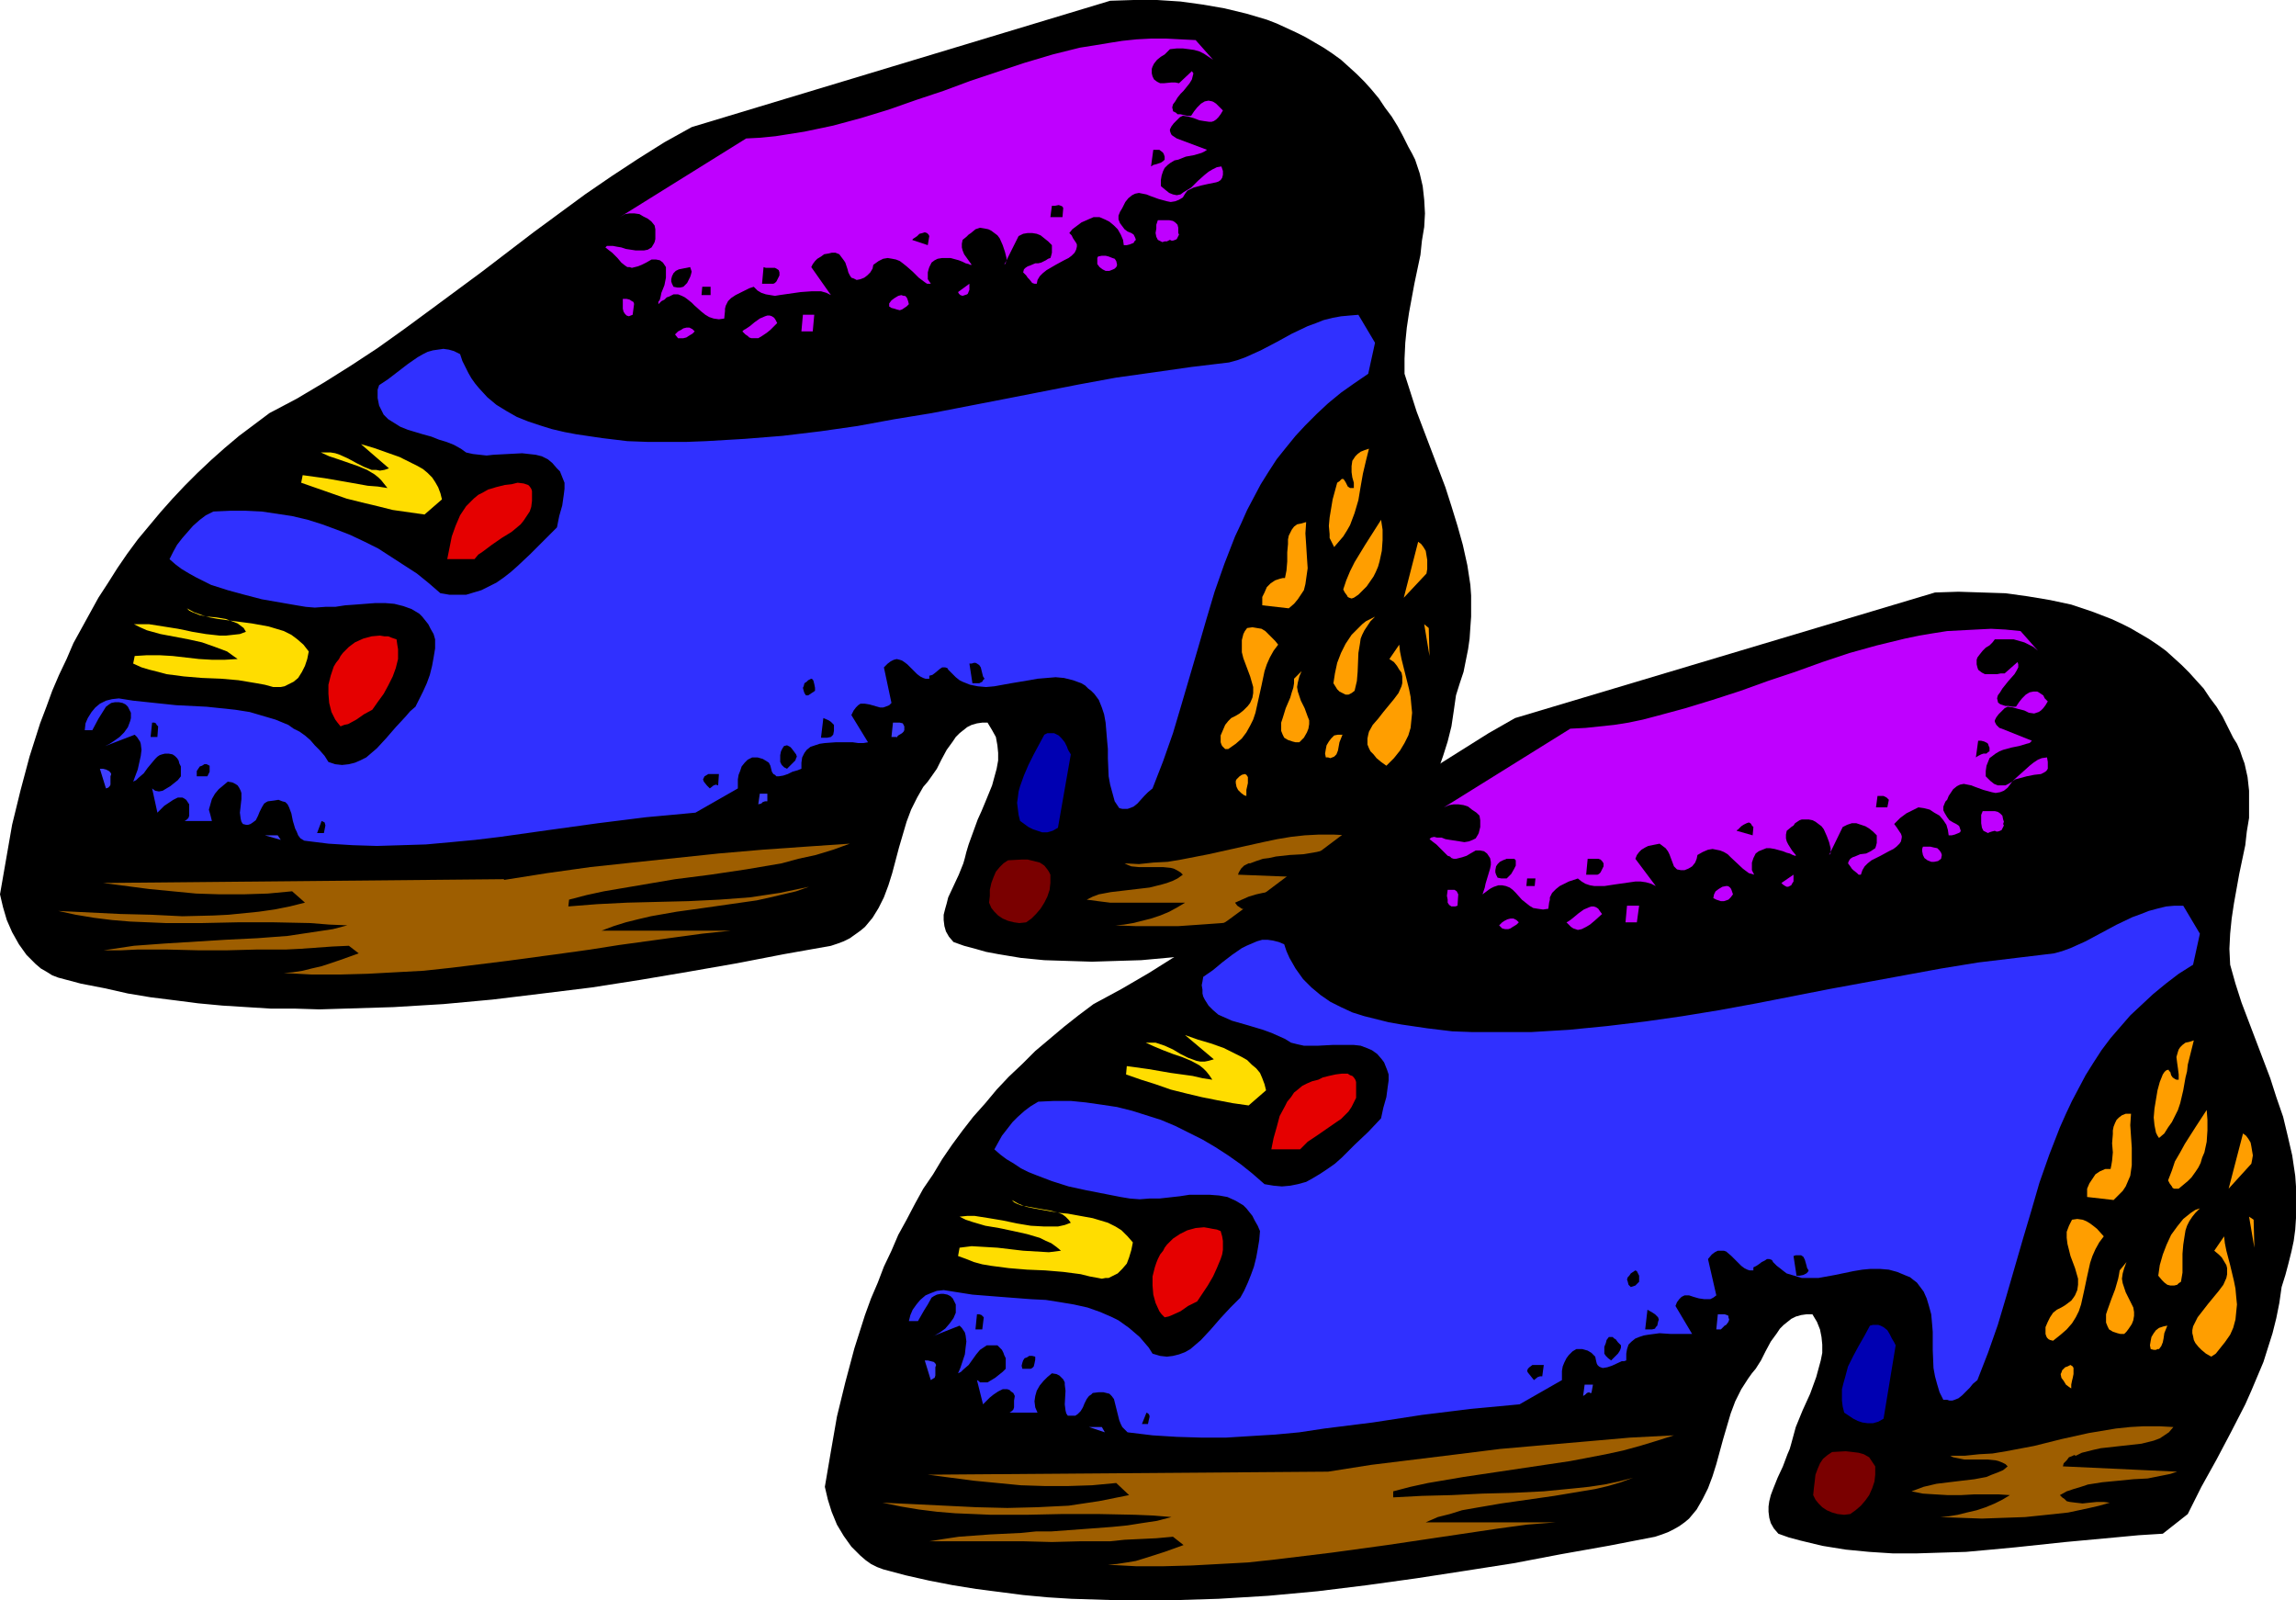 <?xml version="1.0" encoding="UTF-8" standalone="no"?>
<svg
   version="1.0"
   width="129.724mm"
   height="90.408mm"
   id="svg96"
   sodipodi:docname="Shoes 07.wmf"
   xmlns:inkscape="http://www.inkscape.org/namespaces/inkscape"
   xmlns:sodipodi="http://sodipodi.sourceforge.net/DTD/sodipodi-0.dtd"
   xmlns="http://www.w3.org/2000/svg"
   xmlns:svg="http://www.w3.org/2000/svg">
  <sodipodi:namedview
     id="namedview96"
     pagecolor="#ffffff"
     bordercolor="#000000"
     borderopacity="0.25"
     inkscape:showpageshadow="2"
     inkscape:pageopacity="0.0"
     inkscape:pagecheckerboard="0"
     inkscape:deskcolor="#d1d1d1"
     inkscape:document-units="mm" />
  <defs
     id="defs1">
    <pattern
       id="WMFhbasepattern"
       patternUnits="userSpaceOnUse"
       width="6"
       height="6"
       x="0"
       y="0" />
  </defs>
  <path
     style="fill:#000000;fill-opacity:1;fill-rule:evenodd;stroke:none"
     d="m 300.737,31.343 0.808,1.454 0.646,1.292 0.485,1.454 0.485,1.454 0.646,2.747 0.323,2.908 0.162,2.908 -0.162,2.908 -0.485,2.908 -0.323,3.07 -1.293,6.139 -1.131,6.139 -0.485,3.231 -0.323,3.231 -0.162,3.393 v 3.231 l 1.293,4.039 1.293,4.039 3.07,8.078 3.07,8.078 1.293,4.039 1.293,4.201 1.131,4.039 0.97,4.362 0.646,4.201 0.162,2.262 v 2.262 2.262 l -0.162,2.262 -0.162,2.423 -0.323,2.262 -0.485,2.423 -0.485,2.423 -0.808,2.423 -0.808,2.585 -0.485,3.393 -0.485,3.231 -0.808,3.231 -0.97,3.07 -1.131,3.231 -1.131,3.07 -1.293,2.908 -1.454,3.07 -2.909,5.816 -3.232,5.816 -1.454,2.908 -1.616,2.908 -3.07,5.816 -5.333,4.201 -5.01,0.323 -5.171,0.485 -10.504,0.969 -10.504,1.131 -5.333,0.485 -5.333,0.485 -5.333,0.162 -5.171,0.162 -5.171,-0.162 -5.01,-0.162 -5.01,-0.485 -4.848,-0.808 -2.586,-0.485 -2.262,-0.646 -2.424,-0.646 -2.262,-0.808 -0.97,-1.131 -0.646,-1.131 -0.323,-1.131 -0.162,-1.292 v -1.131 l 0.323,-1.292 0.323,-1.131 0.323,-1.292 1.131,-2.423 1.131,-2.423 0.97,-2.423 0.323,-1.131 0.323,-1.292 0.485,-1.616 0.646,-1.777 1.293,-3.554 0.808,-1.777 0.808,-1.939 1.454,-3.554 0.485,-1.777 0.485,-1.777 0.323,-1.777 v -1.616 l -0.162,-1.616 -0.323,-1.777 -0.808,-1.454 -0.97,-1.616 h -1.131 l -1.131,0.162 -1.131,0.323 -0.97,0.485 -0.808,0.646 -0.808,0.646 -0.808,0.808 -0.646,0.969 -1.293,1.777 -1.131,2.1 -0.97,1.939 -1.131,1.616 -0.808,1.131 -0.97,1.131 -1.293,2.262 -1.293,2.585 -0.97,2.585 -0.808,2.747 -0.808,2.747 -1.454,5.493 -0.808,2.585 -0.97,2.585 -1.131,2.262 -1.293,2.1 -0.808,0.969 -0.808,0.969 -0.97,0.808 -1.131,0.808 -1.131,0.808 -1.293,0.646 -1.293,0.485 -1.454,0.485 -10.019,1.777 -10.019,1.939 -10.181,1.777 -10.504,1.777 -10.342,1.616 -10.504,1.292 -10.666,1.292 -10.504,0.969 -10.666,0.646 -10.504,0.323 -5.333,0.162 -5.171,-0.162 h -5.171 l -5.171,-0.323 -5.171,-0.323 -5.171,-0.485 -5.01,-0.646 -5.171,-0.646 -4.848,-0.808 -5.01,-1.131 -5.01,-0.969 -4.848,-1.292 L 11.15,208.251 9.858,207.443 8.726,206.797 7.595,205.828 6.626,204.858 5.656,203.889 4.848,202.758 4.04,201.627 2.586,199.042 1.454,196.457 0.646,193.711 0,190.964 l 1.293,-7.432 1.293,-7.432 1.778,-7.27 1.939,-7.27 2.262,-7.109 1.293,-3.393 1.293,-3.554 1.454,-3.393 1.616,-3.393 1.454,-3.393 1.778,-3.231 1.778,-3.231 1.778,-3.231 2.101,-3.231 1.939,-3.07 2.101,-3.07 2.262,-3.07 2.424,-2.908 2.424,-2.908 2.586,-2.908 2.586,-2.747 2.747,-2.747 2.909,-2.747 2.909,-2.585 3.07,-2.585 3.232,-2.423 3.232,-2.423 5.818,-3.07 5.979,-3.554 5.656,-3.554 5.656,-3.716 5.656,-4.039 5.494,-4.039 11.15,-8.24 10.989,-8.401 5.494,-4.039 5.494,-4.039 5.656,-3.877 5.656,-3.716 5.656,-3.554 5.818,-3.231 L 237.067,0.162 242.077,0 h 5.01 l 5.01,0.323 4.686,0.646 4.686,0.808 4.686,1.131 4.363,1.292 2.101,0.808 2.101,0.969 2.101,0.969 1.939,0.969 1.939,1.131 1.939,1.131 1.939,1.292 1.778,1.292 1.616,1.454 1.778,1.616 1.616,1.616 1.454,1.616 1.616,1.939 1.293,1.939 1.454,1.939 1.293,2.1 1.131,2.1 z"
     id="path1" />
  <path
     style="fill:#bf00ff;fill-opacity:1;fill-rule:evenodd;stroke:none"
     d="m 259.045,12.763 -0.97,-0.646 -0.97,-0.646 -0.97,-0.485 -1.131,-0.323 -1.131,-0.162 -1.293,-0.162 h -1.293 l -1.454,0.162 -0.485,0.485 -0.646,0.646 -0.808,0.485 -0.808,0.646 -0.646,0.808 -0.323,0.646 -0.162,0.485 v 0.969 l 0.162,0.646 0.162,0.323 0.162,0.323 0.646,0.485 0.646,0.323 h 0.808 l 1.616,-0.162 h 0.808 l 0.808,0.162 2.747,-2.585 0.323,0.485 -0.162,0.646 -0.162,0.646 -0.485,0.808 -1.293,1.616 -0.646,0.646 -0.646,0.808 -0.485,0.808 -0.485,0.646 -0.162,0.646 0.162,0.646 v 0.162 l 0.323,0.162 0.323,0.162 0.323,0.323 h 0.646 l 0.646,0.162 0.808,0.162 h 0.808 l 0.646,-0.969 0.646,-0.808 0.808,-0.808 0.808,-0.485 0.808,-0.162 0.808,0.162 0.323,0.162 0.485,0.323 0.323,0.323 0.485,0.485 0.646,0.646 -0.485,0.808 -0.485,0.646 -0.485,0.485 -0.485,0.323 -0.485,0.162 h -0.485 l -1.131,-0.162 -0.97,-0.162 -1.293,-0.485 -1.131,-0.323 -1.131,-0.162 -0.646,0.323 -1.293,1.292 -0.485,0.646 -0.323,0.646 v 0.323 l 0.162,0.485 0.162,0.323 0.162,0.162 0.485,0.323 0.485,0.323 6.464,2.423 -0.485,0.323 -0.646,0.323 -1.616,0.485 -1.778,0.323 -1.616,0.646 -0.808,0.162 -0.808,0.485 -0.646,0.485 -0.646,0.646 -0.323,0.646 -0.323,0.969 -0.162,0.969 v 1.292 l 0.97,0.808 0.808,0.646 0.808,0.323 0.808,0.162 0.808,-0.162 0.646,-0.485 0.808,-0.485 0.808,-0.485 1.454,-1.454 1.454,-1.292 0.808,-0.646 0.808,-0.485 0.97,-0.485 0.97,-0.162 0.323,0.969 v 0.808 l -0.162,0.646 -0.323,0.485 -0.485,0.323 -0.485,0.162 -1.616,0.323 -1.454,0.323 -1.778,0.485 -0.646,0.323 -0.646,0.323 -0.485,0.646 -0.485,0.808 -0.808,0.485 -0.808,0.323 -0.97,0.162 -0.808,-0.162 -1.778,-0.485 -1.778,-0.646 -0.808,-0.323 -0.808,-0.162 -0.808,-0.162 -0.808,0.162 -0.646,0.323 -0.808,0.646 -0.646,0.808 -0.323,0.646 -0.323,0.646 -0.485,0.808 -0.323,0.808 v 0.808 l 0.323,0.808 0.485,0.646 0.485,0.646 0.646,0.485 0.808,0.323 0.485,0.323 0.162,0.323 0.162,0.323 0.162,0.485 -0.323,0.323 -0.162,0.323 -0.808,0.323 -0.646,0.162 h -0.646 l -0.162,-1.131 -0.485,-1.131 -0.646,-1.131 -0.808,-0.808 -0.97,-0.808 -0.97,-0.485 -1.131,-0.485 h -1.293 l -1.131,0.485 -1.454,0.646 -1.293,0.969 -0.646,0.485 -0.646,0.808 0.485,0.485 0.323,0.646 0.323,0.485 0.323,0.485 0.162,0.323 v 0.485 l -0.162,0.646 -0.323,0.646 -0.646,0.646 -0.646,0.485 -0.97,0.485 -1.778,0.969 -1.939,1.131 -0.808,0.646 -0.646,0.646 -0.485,0.808 -0.162,0.808 h -0.485 l -0.485,-0.162 -0.646,-0.808 -0.323,-0.323 -0.323,-0.485 -0.646,-0.646 0.162,-0.646 0.323,-0.323 0.485,-0.323 0.485,-0.162 1.131,-0.485 h 0.646 l 0.646,-0.162 0.97,-0.485 0.485,-0.323 0.485,-0.162 0.162,-0.485 0.162,-0.646 v -0.646 -0.969 l -0.808,-0.808 -0.808,-0.646 -0.808,-0.646 -0.808,-0.323 -0.97,-0.162 h -0.97 l -0.97,0.162 -0.97,0.485 -3.07,6.139 0.323,-0.323 v -0.162 l 0.162,-0.485 v -0.485 l -0.323,-1.292 -0.485,-1.454 -0.646,-1.454 -0.485,-0.646 -0.646,-0.485 -0.646,-0.485 -0.646,-0.323 -0.808,-0.162 -0.97,-0.162 -0.485,0.162 -0.485,0.162 -0.97,0.808 -0.485,0.323 -0.485,0.485 -0.808,0.646 -0.162,0.808 v 0.808 l 0.162,0.646 0.323,0.808 0.808,1.131 0.808,1.131 v 0 h -0.323 l -0.323,-0.162 -0.646,-0.162 -0.646,-0.323 -0.808,-0.323 -1.778,-0.485 h -0.97 -0.808 l -0.97,0.162 -0.646,0.323 -0.646,0.485 -0.485,0.969 -0.162,0.485 -0.162,0.646 v 0.646 0.808 l 0.646,0.969 h -0.808 l -0.485,-0.323 -0.646,-0.485 -0.646,-0.485 -1.293,-1.292 -1.293,-1.131 -0.808,-0.646 -0.646,-0.485 -0.808,-0.323 -0.808,-0.162 -0.97,-0.162 -0.97,0.162 -0.97,0.485 -1.131,0.808 -0.162,0.808 -0.485,0.808 -0.646,0.646 -0.646,0.485 -0.808,0.323 -0.808,0.162 -0.646,-0.323 -0.485,-0.162 -0.323,-0.485 -0.323,-0.646 -0.162,-0.646 -0.485,-1.454 -0.323,-0.485 -0.485,-0.646 -0.485,-0.646 -0.808,-0.323 h -0.808 l -0.646,0.162 -0.97,0.162 -0.646,0.485 -0.808,0.485 -0.485,0.485 -0.485,0.646 -0.323,0.646 4.202,5.978 -0.97,-0.485 -1.131,-0.323 h -0.97 -1.131 l -2.262,0.162 -2.262,0.323 -2.262,0.323 -0.97,0.162 -0.97,-0.162 -0.97,-0.162 -0.97,-0.323 -0.808,-0.485 -0.808,-0.808 -0.97,0.323 -1.939,0.969 -0.97,0.485 -0.97,0.646 -0.646,0.646 -0.485,0.969 -0.162,0.646 v 0.485 l -0.162,1.616 -1.131,0.162 -1.131,-0.162 -0.97,-0.323 -0.808,-0.485 -0.808,-0.646 -1.454,-1.292 -0.646,-0.646 -0.808,-0.646 -0.646,-0.485 -0.646,-0.323 -0.808,-0.323 h -0.97 l -0.97,0.485 -0.485,0.162 -0.485,0.485 -0.646,0.323 -0.646,0.646 V 64.463 l 0.323,-0.485 0.162,-0.646 0.162,-0.808 0.646,-1.616 0.323,-1.616 v -0.808 -0.646 -0.808 l -0.323,-0.485 -0.323,-0.485 -0.646,-0.485 -0.808,-0.162 h -0.97 l -1.131,0.646 -0.97,0.485 -0.808,0.323 -0.646,0.162 -0.646,0.162 -0.485,-0.162 h -0.485 l -0.485,-0.323 -0.808,-0.646 -0.808,-0.969 -1.131,-1.131 -0.646,-0.485 -0.808,-0.646 0.323,-0.323 h 0.646 0.646 l 0.808,0.162 0.97,0.162 0.97,0.323 2.101,0.323 h 0.97 0.808 l 0.808,-0.162 0.808,-0.485 0.485,-0.808 0.162,-0.323 0.162,-0.646 v -0.646 -1.454 l -0.162,-0.808 -0.646,-0.808 -0.808,-0.646 -0.97,-0.485 -0.808,-0.485 -1.131,-0.162 h -0.97 l -0.97,0.162 -1.131,0.646 26.987,-16.802 3.07,-0.162 3.232,-0.323 3.07,-0.485 3.07,-0.485 3.07,-0.646 3.07,-0.646 5.979,-1.616 5.818,-1.777 5.979,-2.1 5.818,-1.939 5.656,-2.1 5.818,-1.939 5.818,-1.939 5.979,-1.777 5.818,-1.454 3.07,-0.485 2.909,-0.485 3.07,-0.485 3.07,-0.323 3.07,-0.162 h 3.232 l 3.07,0.162 3.232,0.162 z"
     id="path2" />
  <path
     style="fill:#000000;fill-opacity:1;fill-rule:evenodd;stroke:none"
     d="m 248.541,32.958 0.162,0.485 v 0.323 0.323 l -0.323,0.323 -0.485,0.323 -0.485,0.162 -0.485,0.162 -0.646,0.162 -0.485,0.323 0.485,-3.554 h 0.646 0.646 l 0.646,0.485 0.162,0.162 z"
     id="path3" />
  <path
     style="fill:#000000;fill-opacity:1;fill-rule:evenodd;stroke:none"
     d="m 227.048,44.429 -0.162,1.939 h -2.586 l 0.323,-2.423 h 0.646 l 0.808,-0.162 0.485,0.162 0.323,0.162 z"
     id="path4" />
  <path
     style="fill:#bf00ff;fill-opacity:1;fill-rule:evenodd;stroke:none"
     d="m 251.611,49.761 0.162,0.323 -0.162,0.323 -0.323,0.646 -0.323,0.162 -0.485,0.162 h -0.323 l -0.323,-0.162 -0.646,0.323 h -0.485 l -0.485,0.162 -0.323,-0.162 -0.323,-0.162 -0.323,-0.162 -0.323,-0.646 -0.162,-0.808 0.162,-0.969 V 47.983 l 0.323,-0.969 h 2.424 l 0.808,0.162 0.485,0.323 0.485,0.485 0.162,0.646 z"
     id="path5" />
  <path
     style="fill:#000000;fill-opacity:1;fill-rule:evenodd;stroke:none"
     d="m 198.445,50.407 -0.323,1.939 -3.394,-1.131 h 0.162 v -0.162 l 0.485,-0.323 0.485,-0.323 0.485,-0.485 0.646,-0.162 0.485,-0.162 0.485,0.162 0.323,0.323 z"
     id="path6" />
  <path
     style="fill:#bf00ff;fill-opacity:1;fill-rule:evenodd;stroke:none"
     d="m 238.36,57.031 -0.323,0.323 -0.323,0.162 -0.808,0.323 h -0.808 l -0.646,-0.323 -0.646,-0.485 -0.485,-0.646 v -0.808 -0.485 l 0.162,-0.323 0.808,-0.162 h 0.808 l 0.646,0.162 0.808,0.323 0.485,0.162 0.323,0.485 0.162,0.646 v 0.323 z"
     id="path7" />
  <path
     style="fill:#000000;fill-opacity:1;fill-rule:evenodd;stroke:none"
     d="m 147.379,57.031 0.162,0.485 0.162,0.485 -0.162,0.646 -0.162,0.485 -0.646,1.292 -0.808,0.808 -0.646,0.162 h -0.646 l -0.808,-0.162 -0.162,-0.323 -0.162,-0.323 -0.162,-0.485 v -0.485 l 0.162,-0.646 0.323,-0.646 0.485,-0.485 0.646,-0.323 0.808,-0.162 z"
     id="path8" />
  <path
     style="fill:#000000;fill-opacity:1;fill-rule:evenodd;stroke:none"
     d="m 166.448,58.162 v 0.646 l -0.323,0.646 -0.323,0.646 -0.323,0.323 -0.323,0.162 h -2.424 l 0.323,-3.554 0.485,0.162 h 0.485 0.485 0.485 0.485 l 0.323,0.162 0.485,0.323 z"
     id="path9" />
  <path
     style="fill:#bf00ff;fill-opacity:1;fill-rule:evenodd;stroke:none"
     d="m 206.04,63.008 -0.485,0.162 -0.485,-0.162 -0.323,-0.323 -0.162,-0.323 2.424,-1.777 v 0.646 0.646 l -0.323,0.808 -0.162,0.162 z"
     id="path10" />
  <path
     style="fill:#000000;fill-opacity:1;fill-rule:evenodd;stroke:none"
     d="m 151.742,63.008 h -1.939 l 0.162,-1.777 h 1.778 z"
     id="path11" />
  <path
     style="fill:#bf00ff;fill-opacity:1;fill-rule:evenodd;stroke:none"
     d="m 194.081,64.947 -0.485,0.485 -0.485,0.323 -0.485,0.323 -0.485,0.162 -0.646,-0.162 -0.485,-0.162 -0.646,-0.162 -0.485,-0.323 v -0.646 l 0.485,-0.646 0.646,-0.485 0.808,-0.485 0.646,-0.162 0.485,0.162 h 0.323 l 0.323,0.323 0.162,0.323 0.162,0.485 0.162,0.646 v -0.162 z"
     id="path12" />
  <path
     style="fill:#bf00ff;fill-opacity:1;fill-rule:evenodd;stroke:none"
     d="m 135.421,64.786 -0.323,2.423 -0.808,0.323 -0.485,-0.162 -0.323,-0.323 -0.323,-0.485 -0.162,-0.646 V 65.109 63.816 h 0.808 l 0.646,0.162 0.485,0.323 0.323,0.162 0.162,0.485 z"
     id="path13" />
  <path
     style="fill:#bf00ff;fill-opacity:1;fill-rule:evenodd;stroke:none"
     d="m 165.963,68.986 -1.454,1.454 -0.808,0.646 -0.97,0.646 -0.808,0.485 h -0.97 -0.485 l -0.485,-0.162 -0.323,-0.323 -0.485,-0.323 -0.646,-0.646 0.323,-0.323 0.323,-0.162 0.97,-0.646 0.97,-0.808 1.131,-0.808 1.131,-0.485 0.485,-0.162 h 0.485 l 0.485,0.162 0.485,0.323 0.323,0.485 z"
     id="path14" />
  <path
     style="fill:#bf00ff;fill-opacity:1;fill-rule:evenodd;stroke:none"
     d="m 173.558,70.763 h -2.424 l 0.323,-3.554 h 2.424 z"
     id="path15" />
  <path
     style="fill:#3030ff;fill-opacity:1;fill-rule:evenodd;stroke:none"
     d="m 293.627,73.187 -1.454,6.624 -3.07,2.1 -2.747,1.939 -2.747,2.262 -2.424,2.262 -2.424,2.423 -2.101,2.262 -2.101,2.585 -1.939,2.423 -1.778,2.747 -1.616,2.585 -1.454,2.747 -1.454,2.747 -1.293,2.908 -1.293,2.747 -2.262,5.816 -2.101,5.978 -1.778,5.978 -1.778,6.139 -3.555,12.117 -1.778,5.978 -2.101,5.978 -2.262,5.816 -0.97,0.808 -0.808,0.808 -1.454,1.616 -0.808,0.646 -0.808,0.323 -0.485,0.162 h -0.646 -0.485 l -0.646,-0.162 -0.97,-1.454 -0.485,-1.777 -0.485,-1.777 -0.323,-1.777 -0.162,-3.877 v -1.939 l -0.162,-1.777 -0.162,-1.939 -0.162,-1.939 -0.323,-1.777 -0.485,-1.454 -0.646,-1.616 -0.97,-1.292 -0.646,-0.646 -0.646,-0.485 -0.646,-0.646 -0.808,-0.485 -1.778,-0.646 -1.939,-0.485 -1.778,-0.162 -1.939,0.162 -1.939,0.162 -1.778,0.323 -3.878,0.646 -1.778,0.323 -1.778,0.323 -1.778,0.162 -1.778,-0.162 -1.616,-0.323 -1.616,-0.646 -0.646,-0.323 -0.808,-0.646 -0.646,-0.646 -0.646,-0.646 -0.323,-0.323 -0.162,-0.323 -0.485,-0.162 h -0.646 l -0.485,0.323 -0.97,0.808 -0.646,0.485 -0.646,0.162 v 0.646 h -0.808 l -0.485,-0.162 -0.646,-0.323 -0.646,-0.485 -2.101,-2.1 -0.646,-0.485 -0.485,-0.323 -0.485,-0.162 -0.646,-0.162 -0.646,0.162 -0.646,0.323 -0.646,0.485 -0.808,0.808 1.616,7.593 -0.485,0.485 -0.808,0.323 -0.485,0.162 h -0.646 l -1.131,-0.323 -1.131,-0.323 -0.97,-0.162 h -0.485 -0.485 l -0.485,0.323 -0.485,0.485 -0.485,0.646 -0.485,0.969 3.555,5.816 -0.97,0.162 h -1.131 l -1.131,-0.162 h -1.293 -2.424 l -2.262,0.162 -1.131,0.162 -0.97,0.323 -0.97,0.323 -0.808,0.646 -0.485,0.646 -0.485,0.969 -0.162,1.131 v 1.292 l -0.808,0.323 -1.131,0.323 -0.97,0.485 -0.97,0.323 -0.97,0.162 h -0.485 l -0.323,-0.323 -0.323,-0.162 -0.323,-0.485 -0.162,-0.646 -0.162,-0.646 -0.323,-0.646 -0.485,-0.323 -0.808,-0.485 -1.131,-0.323 h -1.131 l -0.97,0.485 -0.646,0.646 -0.646,0.808 -0.323,0.969 -0.323,0.808 -0.162,0.969 v 1.939 l -9.05,5.17 -5.171,0.485 -5.333,0.485 -10.342,1.292 -10.504,1.454 -10.342,1.454 -5.333,0.646 -5.171,0.485 -5.333,0.485 -5.171,0.162 -5.333,0.162 -5.171,-0.162 -5.171,-0.323 -5.171,-0.646 -0.808,-0.485 -0.485,-0.646 -0.323,-0.808 -0.323,-0.646 -0.485,-1.616 -0.323,-1.616 -0.485,-1.292 -0.323,-0.646 -0.485,-0.485 -0.646,-0.162 -0.808,-0.323 -0.97,0.162 -1.293,0.162 -0.323,0.162 -0.485,0.323 -0.485,0.808 -0.485,0.969 -0.323,0.808 -0.485,0.969 -0.646,0.485 -0.485,0.323 -0.485,0.162 h -0.485 l -0.646,-0.162 -0.323,-0.485 -0.162,-0.646 -0.162,-1.292 0.323,-2.908 v -1.292 l -0.162,-0.485 -0.323,-0.646 -0.323,-0.485 -0.485,-0.323 -0.646,-0.323 -0.97,-0.162 -0.97,0.808 -0.97,0.808 -0.808,0.969 -0.646,1.131 -0.323,1.131 -0.323,1.131 0.323,1.131 0.323,1.292 h -5.818 l 0.485,-0.323 0.323,-0.323 0.162,-0.485 v -0.485 -1.939 l -0.323,-0.485 -0.323,-0.485 -0.485,-0.323 -0.323,-0.162 h -0.485 -0.485 l -0.97,0.485 -0.97,0.646 -0.97,0.646 -0.808,0.808 -0.646,0.646 -1.131,-5.17 0.646,0.485 0.808,0.162 0.808,-0.162 0.808,-0.485 0.808,-0.485 0.808,-0.646 0.808,-0.646 0.646,-0.808 v -1.454 -0.646 l -0.323,-0.646 -0.162,-0.646 -0.323,-0.485 -0.485,-0.485 -0.485,-0.323 -0.808,-0.162 H 35.229 l -0.646,0.162 -0.485,0.162 -0.485,0.323 -0.485,0.485 -0.808,0.969 -0.808,0.969 -0.808,1.131 -1.131,0.969 -0.485,0.485 -0.646,0.323 0.485,-1.292 0.485,-1.292 0.323,-1.454 0.323,-1.454 0.162,-1.292 -0.162,-1.292 -0.162,-0.485 -0.323,-0.485 -0.323,-0.485 -0.485,-0.485 -6.302,2.423 0.97,-0.485 0.97,-0.646 1.131,-0.808 0.97,-0.969 0.808,-1.131 0.485,-1.292 0.162,-0.646 v -0.485 -0.646 l -0.323,-0.646 -0.323,-0.646 -0.485,-0.485 -0.646,-0.323 -0.808,-0.162 h -0.808 l -0.808,0.162 -0.485,0.323 -0.646,0.485 -0.808,1.292 -0.808,1.292 -1.293,2.423 H 18.099 l 0.162,-1.454 0.485,-1.131 0.808,-1.292 0.808,-0.969 0.97,-0.808 1.293,-0.646 1.293,-0.323 1.454,-0.162 3.07,0.485 3.07,0.323 6.141,0.646 3.232,0.162 3.232,0.162 3.07,0.323 3.07,0.323 3.07,0.485 2.747,0.808 2.747,0.808 2.747,1.131 1.131,0.808 1.293,0.646 1.131,0.808 1.131,0.969 0.97,1.131 0.97,0.969 1.131,1.292 0.808,1.292 1.454,0.485 1.454,0.162 1.454,-0.162 1.293,-0.323 1.131,-0.485 1.293,-0.646 1.131,-0.969 1.131,-0.969 1.939,-2.1 2.101,-2.423 2.101,-2.262 0.97,-1.131 1.131,-0.969 0.808,-1.616 0.808,-1.616 0.808,-1.777 0.646,-1.777 0.485,-1.939 0.323,-1.777 0.323,-1.939 v -1.939 l -0.323,-1.131 -0.646,-1.131 -0.485,-0.969 -0.646,-0.808 -0.646,-0.808 -0.646,-0.646 -0.808,-0.485 -0.808,-0.485 -1.778,-0.646 -1.939,-0.485 -1.939,-0.162 H 80.154 l -2.101,0.162 -2.101,0.162 -2.262,0.162 -2.101,0.323 h -2.101 l -2.262,0.162 -1.939,-0.162 -1.939,-0.323 -3.717,-0.646 -3.717,-0.646 -3.717,-0.969 -3.555,-0.969 -3.555,-1.131 -1.616,-0.808 -1.616,-0.808 -1.454,-0.808 -1.616,-0.969 -1.293,-0.969 -1.293,-1.131 0.808,-1.616 0.808,-1.454 1.131,-1.454 1.131,-1.292 1.131,-1.292 1.454,-1.292 1.293,-0.969 1.616,-0.808 3.555,-0.162 h 3.394 l 3.394,0.162 3.232,0.485 3.232,0.485 3.394,0.808 3.07,0.969 3.07,1.131 2.909,1.131 3.07,1.454 2.909,1.454 2.747,1.777 2.747,1.777 2.747,1.777 2.586,2.1 2.424,2.1 1.939,0.323 h 1.778 1.778 l 1.616,-0.485 1.616,-0.485 1.616,-0.808 1.616,-0.808 1.616,-1.131 1.454,-1.131 1.454,-1.292 2.747,-2.585 2.909,-2.908 2.747,-2.747 0.485,-2.423 0.646,-2.262 0.323,-2.262 0.162,-1.292 v -1.292 l -0.323,-0.808 -0.323,-0.808 -0.323,-0.808 -0.646,-0.646 -0.97,-1.131 -0.97,-0.808 -1.293,-0.646 -1.293,-0.323 -1.454,-0.162 -1.454,-0.162 -3.07,0.162 -3.07,0.162 -1.454,0.162 -1.454,-0.162 -1.454,-0.162 -1.454,-0.323 -1.131,-0.808 -1.454,-0.808 -1.616,-0.646 -1.616,-0.485 -1.616,-0.646 -1.778,-0.485 -3.232,-0.969 -1.616,-0.646 -1.293,-0.808 -1.293,-0.808 -0.97,-0.969 -0.646,-1.292 -0.323,-0.646 -0.162,-0.808 -0.162,-0.808 v -0.808 -0.969 l 0.323,-0.969 1.939,-1.292 2.101,-1.616 2.101,-1.616 2.101,-1.454 1.131,-0.646 0.97,-0.485 1.131,-0.323 1.131,-0.162 1.131,-0.162 1.131,0.162 1.131,0.323 1.293,0.646 0.485,1.454 1.293,2.585 0.646,1.131 0.808,1.131 0.808,0.969 1.778,1.939 1.939,1.616 2.101,1.292 2.262,1.292 2.424,0.969 2.424,0.808 2.586,0.808 2.747,0.646 2.586,0.485 5.494,0.808 5.333,0.646 4.363,0.162 h 4.04 4.202 l 4.202,-0.162 8.242,-0.485 8.08,-0.646 8.08,-0.969 7.918,-1.131 7.918,-1.454 7.918,-1.292 15.837,-3.07 15.675,-3.07 7.918,-1.454 8.08,-1.131 7.918,-1.131 8.08,-0.969 1.778,-0.485 1.778,-0.646 3.232,-1.454 3.394,-1.777 3.232,-1.777 3.394,-1.616 1.778,-0.646 1.616,-0.646 1.939,-0.485 1.778,-0.323 1.778,-0.162 1.939,-0.162 z"
     id="path16" />
  <path
     style="fill:#bf00ff;fill-opacity:1;fill-rule:evenodd;stroke:none"
     d="m 148.349,70.763 -0.162,0.162 -0.323,0.323 -0.808,0.485 -0.485,0.323 -0.646,0.162 h -0.485 -0.646 l -0.646,-0.808 0.323,-0.323 0.323,-0.323 0.646,-0.323 0.485,-0.323 0.646,-0.162 h 0.646 l 0.646,0.323 z"
     id="path17" />
  <path
     style="fill:#ffdd00;fill-opacity:1;fill-rule:evenodd;stroke:none"
     d="m 94.374,106.63 -3.717,3.231 -3.394,-0.485 -3.394,-0.485 -3.232,-0.808 -3.394,-0.808 -3.232,-0.808 -3.232,-1.131 -6.464,-2.262 0.323,-1.616 4.686,0.646 4.686,0.808 4.525,0.808 2.101,0.162 2.101,0.323 -0.646,-0.808 -0.646,-0.808 -0.646,-0.646 -0.808,-0.646 -1.616,-0.969 L 76.437,99.521 72.235,98.067 70.296,97.421 68.518,96.613 h 0.97 1.131 l 0.97,0.162 0.97,0.323 1.778,0.808 1.778,0.969 1.616,0.808 1.616,0.646 h 0.97 l 0.808,0.162 0.97,-0.162 0.97,-0.323 -5.979,-5.17 2.747,0.808 2.747,0.969 2.747,0.969 2.586,1.292 1.293,0.646 1.131,0.646 0.97,0.808 0.97,0.969 0.646,0.969 0.646,1.131 0.485,1.292 z"
     id="path18" />
  <path
     style="fill:#ff9e00;fill-opacity:1;fill-rule:evenodd;stroke:none"
     d="m 284.9,116.808 -0.323,-0.646 -0.323,-0.646 -0.323,-0.646 v -0.808 l -0.162,-1.777 0.162,-1.777 0.323,-1.939 0.323,-1.939 0.485,-1.777 0.485,-1.777 0.485,-0.323 0.323,-0.323 0.162,-0.162 h 0.323 l 0.162,0.162 0.323,0.485 0.485,0.969 0.485,0.323 h 0.323 0.485 v -1.131 l -0.323,-1.131 -0.162,-1.131 v -1.292 l 0.162,-1.131 0.323,-0.485 0.323,-0.485 0.485,-0.485 0.646,-0.485 0.808,-0.323 0.97,-0.323 -0.646,2.585 -0.646,2.747 -0.485,2.747 -0.485,2.908 -0.808,2.747 -0.485,1.292 -0.485,1.292 -0.646,1.131 -0.808,1.292 -0.97,1.131 z"
     id="path19" />
  <path
     style="fill:#e50000;fill-opacity:1;fill-rule:evenodd;stroke:none"
     d="m 113.605,105.66 v 1.292 l -0.162,1.292 -0.323,0.969 -0.646,0.969 -0.646,0.969 -0.646,0.808 -0.97,0.808 -0.97,0.808 -2.101,1.292 -2.101,1.454 -1.939,1.454 -0.97,0.646 -0.808,0.969 h -5.818 l 0.485,-2.423 0.485,-2.423 0.808,-2.262 0.97,-2.262 0.646,-0.969 0.646,-0.969 0.808,-0.808 0.808,-0.808 0.97,-0.808 0.97,-0.485 1.131,-0.646 1.131,-0.323 0.485,-0.162 0.646,-0.162 1.293,-0.323 1.454,-0.162 1.293,-0.323 1.293,0.162 0.485,0.162 0.485,0.162 0.323,0.323 0.323,0.485 0.162,0.485 z"
     id="path20" />
  <path
     style="fill:#ff9e00;fill-opacity:1;fill-rule:evenodd;stroke:none"
     d="m 289.102,127.633 -0.485,0.162 -0.485,-0.162 -0.323,-0.162 -0.162,-0.323 -0.485,-0.646 -0.323,-0.646 0.646,-1.939 0.808,-1.939 0.97,-1.939 2.262,-3.716 1.131,-1.777 2.262,-3.554 0.323,2.1 v 2.262 l -0.162,2.262 -0.485,2.262 -0.323,1.131 -0.485,1.131 -0.485,0.969 -1.454,2.1 -0.808,0.808 -0.97,0.969 z"
     id="path21" />
  <path
     style="fill:#ff9e00;fill-opacity:1;fill-rule:evenodd;stroke:none"
     d="m 278.921,111.477 -0.162,2.423 0.162,2.423 0.162,2.585 0.162,2.423 -0.162,1.131 -0.162,1.131 -0.162,1.131 -0.323,1.292 -0.646,0.969 -0.646,0.969 -0.808,0.969 -1.131,0.969 -5.656,-0.646 v -0.808 -0.969 l 0.485,-0.969 0.485,-1.131 0.808,-0.808 0.97,-0.646 0.97,-0.323 0.646,-0.162 h 0.485 l 0.162,-0.808 0.162,-0.808 0.162,-1.939 v -1.939 l 0.162,-1.777 v -0.969 l 0.162,-0.808 0.323,-0.646 0.323,-0.646 0.485,-0.646 0.646,-0.485 0.808,-0.162 z"
     id="path22" />
  <path
     style="fill:#ff9e00;fill-opacity:1;fill-rule:evenodd;stroke:none"
     d="m 304.616,122.463 -4.848,5.17 3.07,-11.955 0.646,0.485 0.485,0.646 0.485,0.808 0.162,0.969 0.162,0.969 v 0.969 0.969 z"
     id="path23" />
  <path
     style="fill:#ffdd00;fill-opacity:1;fill-rule:evenodd;stroke:none"
     d="m 65.933,139.103 -0.323,1.616 -0.485,1.454 -0.646,1.292 -0.808,1.292 -0.97,0.808 -1.293,0.646 -0.646,0.323 -0.808,0.162 h -0.808 -0.808 l -1.778,-0.485 -1.778,-0.323 -3.878,-0.646 -3.717,-0.323 -4.04,-0.162 -3.878,-0.323 -3.717,-0.485 -1.778,-0.485 -1.939,-0.485 -1.616,-0.485 -1.778,-0.808 0.323,-1.616 2.586,-0.162 h 2.747 l 2.747,0.162 5.656,0.646 2.747,0.162 h 2.747 l 2.747,-0.162 -1.131,-0.808 -1.131,-0.808 -1.293,-0.485 -1.293,-0.485 -2.747,-0.969 -2.909,-0.646 -5.979,-1.131 -2.909,-0.808 -1.454,-0.646 -1.293,-0.646 h 1.616 1.616 l 3.07,0.485 3.07,0.485 1.616,0.323 1.454,0.323 2.909,0.485 2.909,0.323 h 1.454 l 1.454,-0.162 1.454,-0.162 1.293,-0.485 -0.485,-0.808 -0.646,-0.485 -0.646,-0.485 -0.808,-0.323 -1.778,-0.646 -1.939,-0.323 -1.778,-0.162 -1.778,-0.323 -0.808,-0.323 -0.808,-0.323 -0.646,-0.323 -0.485,-0.485 1.454,0.808 1.778,0.646 1.616,0.485 1.778,0.323 3.555,0.485 3.717,0.485 3.555,0.646 1.616,0.485 1.616,0.485 1.616,0.808 1.293,0.969 1.293,1.131 z"
     id="path24" />
  <path
     style="fill:#ff9e00;fill-opacity:1;fill-rule:evenodd;stroke:none"
     d="m 289.264,147.504 -0.646,0.485 -0.646,0.323 h -0.646 l -0.646,-0.323 -0.646,-0.323 -0.485,-0.485 -0.808,-1.292 0.323,-2.1 0.485,-2.262 0.808,-2.1 0.97,-1.939 1.293,-1.939 1.454,-1.454 0.808,-0.808 0.808,-0.646 0.97,-0.485 0.97,-0.485 -0.97,0.969 -0.646,0.969 -0.646,0.969 -0.485,0.969 -0.323,0.808 -0.162,1.131 -0.323,1.939 -0.162,4.039 -0.162,1.939 z"
     id="path25" />
  <path
     style="fill:#ff9e00;fill-opacity:1;fill-rule:evenodd;stroke:none"
     d="m 305.262,140.073 -1.131,-6.786 0.97,0.808 z"
     id="path26" />
  <path
     style="fill:#ff9e00;fill-opacity:1;fill-rule:evenodd;stroke:none"
     d="m 272.942,137.649 -0.97,1.292 -0.808,1.454 -0.646,1.454 -0.485,1.454 -0.646,3.07 -0.646,2.908 -0.646,2.908 -0.485,1.454 -0.646,1.292 -0.808,1.454 -0.97,1.292 -1.293,1.131 -1.616,1.131 h -0.646 l -0.323,-0.323 -0.323,-0.323 -0.162,-0.323 -0.162,-0.485 v -0.485 -0.969 l 0.485,-1.131 0.485,-1.131 0.646,-0.808 0.646,-0.646 0.97,-0.485 0.808,-0.485 0.808,-0.646 0.485,-0.485 0.485,-0.485 0.485,-0.646 0.485,-1.131 0.162,-0.969 v -1.292 l -0.323,-1.131 -0.323,-1.131 -0.97,-2.585 -0.485,-1.292 -0.323,-1.292 v -1.292 -1.292 l 0.323,-1.292 0.323,-0.646 0.485,-0.646 1.131,-0.162 0.97,0.162 0.97,0.162 0.808,0.485 0.646,0.646 1.454,1.454 z"
     id="path27" />
  <path
     style="fill:#e50000;fill-opacity:1;fill-rule:evenodd;stroke:none"
     d="m 84.678,136.518 0.162,1.131 0.162,0.969 v 0.969 1.131 l -0.485,1.939 -0.646,1.777 -0.97,1.939 -0.97,1.777 -1.293,1.777 -1.131,1.616 -1.778,0.969 -1.616,1.131 -1.778,0.969 -0.808,0.162 -0.808,0.323 -0.646,-0.808 -0.485,-0.646 -0.808,-1.616 -0.485,-1.939 -0.162,-1.939 v -1.939 l 0.485,-1.939 0.323,-0.969 0.323,-0.969 0.485,-0.808 0.646,-0.808 0.323,-0.646 0.485,-0.646 0.646,-0.646 0.646,-0.646 1.293,-0.969 1.778,-0.808 1.778,-0.485 1.778,-0.162 0.97,0.162 h 0.808 l 0.808,0.323 z"
     id="path28" />
  <path
     style="fill:#ff9e00;fill-opacity:1;fill-rule:evenodd;stroke:none"
     d="m 296.051,163.499 -1.131,-0.808 -0.97,-0.808 -0.646,-0.808 -0.646,-0.646 -0.323,-0.646 -0.323,-0.808 v -0.646 -0.646 l 0.162,-0.808 0.162,-0.646 0.808,-1.454 1.131,-1.292 1.131,-1.454 2.262,-2.747 0.97,-1.292 0.646,-1.454 0.162,-0.646 v -0.808 -0.646 l -0.162,-0.808 -0.485,-0.646 -0.485,-0.808 -0.646,-0.808 -0.97,-0.646 2.101,-3.07 0.162,1.454 0.323,1.616 0.808,3.231 0.808,3.231 0.323,1.616 0.162,1.777 0.162,1.616 -0.162,1.616 -0.162,1.616 -0.485,1.616 -0.808,1.616 -0.97,1.616 -1.293,1.616 z"
     id="path29" />
  <path
     style="fill:#000000;fill-opacity:1;fill-rule:evenodd;stroke:none"
     d="m 210.241,144.919 -0.323,0.323 -0.162,0.323 -0.646,0.323 h -0.808 -0.646 l -0.646,-4.201 h 0.485 l 0.485,-0.162 h 0.323 l 0.323,0.162 0.485,0.323 0.323,0.485 0.162,0.646 0.162,0.646 0.162,0.646 z"
     id="path30" />
  <path
     style="fill:#ff9e00;fill-opacity:1;fill-rule:evenodd;stroke:none"
     d="m 277.467,158.491 h -0.808 l -0.646,-0.162 -0.485,-0.162 -0.485,-0.162 -0.808,-0.485 -0.323,-0.646 -0.323,-0.808 v -0.808 -0.969 l 0.323,-0.969 0.646,-2.1 0.97,-2.262 0.323,-1.131 0.323,-0.969 0.162,-0.969 v -0.969 l 1.616,-1.616 -0.485,1.131 -0.323,1.292 -0.162,0.969 0.162,0.969 0.323,0.969 0.323,0.969 0.808,1.616 0.646,1.777 0.323,0.808 v 0.808 l -0.162,0.969 -0.323,0.808 -0.646,1.131 -0.485,0.485 z"
     id="path31" />
  <path
     style="fill:#000000;fill-opacity:1;fill-rule:evenodd;stroke:none"
     d="m 174.043,147.504 -0.485,0.323 -0.485,0.323 -0.485,0.323 h -0.485 l -0.323,-0.485 -0.162,-0.485 -0.162,-0.646 0.162,-0.323 0.162,-0.646 0.485,-0.323 0.323,-0.323 0.646,-0.323 0.323,0.162 0.162,0.323 0.162,0.646 0.162,0.808 z"
     id="path32" />
  <path
     style="fill:#000000;fill-opacity:1;fill-rule:evenodd;stroke:none"
     d="m 177.921,156.875 -0.323,0.323 -0.162,0.162 -0.808,0.162 h -0.646 -0.646 v -0.162 l 0.485,-4.039 1.131,0.485 0.485,0.323 0.323,0.323 0.323,0.323 v 0.485 0.808 z"
     id="path33" />
  <path
     style="fill:#000000;fill-opacity:1;fill-rule:evenodd;stroke:none"
     d="m 33.774,155.098 -0.162,2.262 h -1.454 l 0.323,-3.07 h 0.323 0.162 l 0.323,0.162 0.162,0.323 z"
     id="path34" />
  <path
     style="fill:#3f3fff;fill-opacity:1;fill-rule:evenodd;stroke:none"
     d="m 193.112,155.098 v 0.485 0.323 l -0.162,0.323 -0.323,0.323 -0.808,0.485 -0.162,0.162 -0.162,0.323 v -0.162 h -1.131 l 0.323,-3.07 h 0.808 0.646 l 0.646,0.162 0.162,0.323 z"
     id="path35" />
  <path
     style="fill:#0000b2;fill-opacity:1;fill-rule:evenodd;stroke:none"
     d="m 228.664,161.076 -2.747,15.671 v 0 l -1.131,0.646 -1.131,0.323 h -1.131 l -0.97,-0.323 -0.97,-0.323 -0.97,-0.485 -1.778,-1.292 -0.323,-1.292 -0.162,-1.292 -0.162,-1.292 0.162,-1.131 0.162,-1.292 0.323,-1.131 0.808,-2.262 0.97,-2.262 1.131,-2.262 1.131,-2.1 1.131,-2.1 0.646,-0.323 h 0.485 0.485 0.485 l 0.97,0.485 0.646,0.646 0.646,0.808 0.485,0.969 0.162,0.485 0.162,0.323 z"
     id="path36" />
  <path
     style="fill:#ff9e00;fill-opacity:1;fill-rule:evenodd;stroke:none"
     d="m 286.678,156.875 -0.323,0.808 -0.323,0.808 -0.323,1.777 -0.323,0.808 -0.485,0.485 -0.808,0.323 -0.485,-0.162 h -0.485 l -0.162,-0.808 0.162,-0.969 0.162,-0.808 0.485,-0.808 0.485,-0.646 0.646,-0.646 0.808,-0.162 h 0.485 z"
     id="path37" />
  <path
     style="fill:#000000;fill-opacity:1;fill-rule:evenodd;stroke:none"
     d="m 170.003,161.076 0.162,0.485 -0.162,0.323 -0.162,0.485 -0.323,0.323 -0.808,0.808 -0.646,0.646 -0.646,-0.323 -0.485,-0.485 -0.323,-0.646 v -0.808 -0.646 l 0.162,-0.808 0.323,-0.646 0.323,-0.485 0.646,-0.162 0.323,0.162 0.323,0.162 0.323,0.323 0.485,0.646 z"
     id="path38" />
  <path
     style="fill:#000000;fill-opacity:1;fill-rule:evenodd;stroke:none"
     d="m 44.763,163.499 v 0.646 0.646 l -0.323,0.646 -0.162,0.323 h -0.323 -1.939 v -0.485 -0.646 l 0.323,-0.485 0.323,-0.485 0.485,-0.162 0.485,-0.323 h 0.485 z"
     id="path39" />
  <path
     style="fill:#3f3fff;fill-opacity:1;fill-rule:evenodd;stroke:none"
     d="m 23.755,165.276 -0.162,0.485 v 1.292 0.485 l -0.162,0.323 -0.323,0.323 -0.485,0.162 -1.293,-4.201 h 0.646 l 0.646,0.162 0.646,0.323 0.323,0.323 z"
     id="path40" />
  <path
     style="fill:#000000;fill-opacity:1;fill-rule:evenodd;stroke:none"
     d="m 153.358,167.699 -0.485,-0.162 -0.485,0.162 -0.808,0.646 -0.646,-0.646 -0.646,-0.808 -0.162,-0.485 0.162,-0.323 0.162,-0.323 0.808,-0.485 h 2.262 z"
     id="path41" />
  <path
     style="fill:#ff9e00;fill-opacity:1;fill-rule:evenodd;stroke:none"
     d="m 266.155,169.961 -0.485,-0.162 -0.646,-0.485 -0.646,-0.646 -0.323,-0.646 -0.162,-0.808 v -0.485 l 0.162,-0.323 0.323,-0.323 0.323,-0.323 0.485,-0.323 0.646,-0.162 0.323,0.162 0.323,0.485 v 1.292 l -0.323,1.454 v 0.646 z"
     id="path42" />
  <path
     style="fill:#3f3fff;fill-opacity:1;fill-rule:evenodd;stroke:none"
     d="m 163.862,171.092 h -0.485 l -0.485,0.162 -0.323,0.323 -0.646,0.162 0.323,-2.262 h 1.616 z"
     id="path43" />
  <path
     style="fill:#000000;fill-opacity:1;fill-rule:evenodd;stroke:none"
     d="m 69.165,177.878 h -1.454 l 0.97,-2.585 0.323,0.162 0.323,0.162 0.162,0.646 -0.162,0.808 z"
     id="path44" />
  <path
     style="fill:#3f3fff;fill-opacity:1;fill-rule:evenodd;stroke:none"
     d="m 59.954,179.332 -3.394,-0.969 h 2.747 z"
     id="path45" />
  <path
     style="fill:#9e5e00;fill-opacity:1;fill-rule:evenodd;stroke:none"
     d="m 287.971,178.362 -0.97,0.969 -0.97,0.808 -0.97,0.646 -1.293,0.485 -1.293,0.323 -1.293,0.323 -2.909,0.485 -2.909,0.162 -2.909,0.323 -1.454,0.323 -1.293,0.162 -1.454,0.485 -1.293,0.485 h -0.323 l -0.323,0.162 -0.646,0.323 -0.646,0.646 -0.485,0.808 -0.162,0.485 24.402,0.969 v 0.162 l -1.454,0.485 -1.616,0.323 -3.232,0.485 -3.232,0.323 -3.232,0.323 -3.232,0.323 -3.07,0.485 -1.454,0.323 -1.616,0.485 -1.454,0.646 -1.454,0.646 0.485,0.646 0.485,0.323 0.485,0.323 0.646,0.162 1.293,0.323 h 1.454 1.454 l 3.07,-0.162 1.293,0.162 -4.363,1.131 -4.525,0.808 -4.686,0.646 -4.525,0.323 -4.686,0.323 h -4.686 -4.363 l -4.363,-0.162 1.778,-0.162 1.939,-0.323 1.939,-0.485 1.939,-0.485 1.939,-0.646 1.939,-0.808 1.778,-0.969 1.616,-0.969 h -2.424 -2.586 -5.494 -2.747 -2.747 l -2.586,-0.323 -2.424,-0.323 1.293,-0.646 1.293,-0.485 2.586,-0.485 5.494,-0.646 2.747,-0.323 2.586,-0.646 1.131,-0.323 1.293,-0.485 0.97,-0.485 1.131,-0.808 -0.485,-0.485 -0.808,-0.485 -0.646,-0.323 -0.646,-0.162 -1.616,-0.162 h -1.616 -1.778 -1.778 l -1.616,-0.162 -0.808,-0.323 -0.646,-0.323 3.07,0.162 3.07,-0.323 3.07,-0.162 2.909,-0.485 5.818,-1.131 11.635,-2.585 3.07,-0.646 2.909,-0.485 2.909,-0.323 3.07,-0.162 h 3.07 z"
     id="path46" />
  <path
     style="fill:#9e5e00;fill-opacity:1;fill-rule:evenodd;stroke:none"
     d="m 181.477,180.14 -3.555,1.292 -3.717,1.131 -3.717,0.808 -3.555,0.969 -7.595,1.292 -7.595,1.131 -7.595,0.969 -7.595,1.292 -7.595,1.292 -3.717,0.808 -3.717,0.969 -0.162,1.454 6.141,-0.485 6.464,-0.323 6.464,-0.162 6.626,-0.162 6.626,-0.323 6.464,-0.485 3.232,-0.485 3.232,-0.485 3.07,-0.646 3.07,-0.646 -2.747,0.969 -2.747,0.646 -2.747,0.646 -2.909,0.646 -5.656,0.808 -5.656,0.808 -5.818,0.808 -5.494,0.969 -2.747,0.646 -2.586,0.646 -2.586,0.808 -2.586,0.969 h 27.634 l -6.141,0.646 -5.979,0.808 -11.797,1.616 -6.141,0.969 -5.818,0.808 -11.958,1.616 -11.797,1.454 -5.979,0.646 -5.979,0.323 -5.979,0.323 -5.979,0.162 h -5.979 l -5.979,-0.323 1.939,-0.162 2.101,-0.323 1.939,-0.485 2.101,-0.485 3.878,-1.292 4.04,-1.454 -2.101,-1.616 -3.555,0.162 -6.787,0.485 -3.232,0.162 h -6.302 l -6.141,0.162 h -6.141 l -6.464,-0.162 h -6.626 l -3.394,0.162 h -3.717 l 3.232,-0.485 3.232,-0.485 6.626,-0.485 13.09,-0.808 6.626,-0.323 6.464,-0.485 3.232,-0.485 3.232,-0.485 3.232,-0.485 3.07,-0.808 -3.878,-0.162 -4.04,-0.323 -7.757,-0.162 h -7.757 l -7.595,0.162 H 35.39 l -3.717,-0.162 -3.878,-0.162 -3.878,-0.323 -3.878,-0.485 -3.878,-0.646 -3.717,-0.808 13.251,0.646 6.626,0.162 6.626,0.323 6.626,-0.162 3.232,-0.162 3.232,-0.323 3.232,-0.323 3.394,-0.485 3.232,-0.646 3.232,-0.808 -2.747,-2.423 -5.171,0.485 -5.171,0.162 h -5.171 l -5.01,-0.162 -5.01,-0.485 -5.01,-0.485 -9.858,-1.292 85.648,-0.808 v 0.162 l 9.211,-1.454 9.211,-1.292 9.05,-0.969 9.211,-0.969 9.211,-0.969 9.373,-0.808 9.211,-0.646 z"
     id="path47" />
  <path
     style="fill:#7a0000;fill-opacity:1;fill-rule:evenodd;stroke:none"
     d="m 224.301,186.764 v 1.777 l -0.162,1.454 -0.485,1.454 -0.646,1.292 -0.808,1.292 -0.97,1.131 -0.97,0.969 -1.131,0.808 -1.454,0.162 -1.131,-0.162 -1.293,-0.323 -1.131,-0.485 -0.97,-0.646 -0.808,-0.808 -0.646,-0.808 -0.485,-1.131 0.162,-1.454 v -1.292 l 0.323,-1.454 0.485,-1.292 0.485,-1.131 0.808,-0.969 0.808,-0.808 0.97,-0.646 2.909,-0.162 h 1.293 l 1.293,0.323 1.293,0.323 0.97,0.646 0.646,0.808 0.323,0.485 z"
     id="path48" />
  <path
     style="fill:#000000;fill-opacity:1;fill-rule:evenodd;stroke:none"
     d="m 476.881,157.521 0.808,1.292 0.646,1.454 0.485,1.454 0.485,1.292 0.646,2.908 0.323,2.908 v 2.747 3.07 l -0.485,2.908 -0.323,2.908 -0.646,3.07 -0.646,3.07 -1.131,6.301 -0.485,3.231 -0.323,3.231 -0.162,3.231 0.162,3.393 1.131,4.039 1.293,4.039 3.07,8.078 3.07,8.078 1.293,4.039 1.454,4.201 0.97,4.039 0.97,4.201 0.646,4.362 0.162,2.262 v 2.262 2.262 2.262 l -0.162,2.423 -0.323,2.423 -0.485,2.262 -0.646,2.585 -0.646,2.423 -0.808,2.585 -0.485,3.393 -0.646,3.231 -0.808,3.231 -0.97,3.07 -0.97,3.07 -1.293,3.07 -1.293,3.07 -1.293,2.908 -3.07,5.978 -3.07,5.816 -3.232,5.816 -2.909,5.816 -5.333,4.201 -5.171,0.323 -5.171,0.485 -10.504,0.969 -10.666,1.131 -5.171,0.485 -5.333,0.485 -5.333,0.162 -5.171,0.162 h -5.171 l -5.01,-0.323 -5.01,-0.485 -5.01,-0.808 -4.686,-1.131 -2.424,-0.646 -2.262,-0.808 -0.97,-1.131 -0.646,-1.131 -0.323,-1.131 -0.162,-1.292 v -1.131 l 0.162,-1.131 0.323,-1.292 0.485,-1.292 0.97,-2.423 1.131,-2.423 0.97,-2.585 0.485,-1.131 0.323,-1.131 0.485,-1.777 0.485,-1.777 1.454,-3.554 1.616,-3.554 1.293,-3.554 0.485,-1.777 0.485,-1.777 0.323,-1.616 v -1.777 l -0.162,-1.616 -0.323,-1.616 -0.646,-1.616 -0.97,-1.616 h -1.293 l -1.131,0.162 -1.131,0.323 -0.97,0.485 -0.808,0.646 -0.808,0.646 -0.808,0.808 -0.646,0.969 -1.293,1.777 -1.131,2.1 -0.97,1.939 -1.131,1.777 -0.808,0.969 -0.808,1.131 -1.454,2.262 -1.293,2.585 -0.97,2.585 -0.808,2.747 -0.808,2.747 -1.454,5.331 -0.808,2.585 -0.97,2.585 -1.131,2.262 -1.293,2.262 -0.808,0.969 -0.808,0.969 -0.97,0.808 -1.131,0.808 -1.131,0.646 -1.293,0.646 -1.293,0.485 -1.454,0.485 -10.019,1.939 -10.019,1.777 -10.181,1.939 -10.342,1.616 -10.504,1.616 -10.504,1.454 -10.504,1.292 -10.504,0.969 -10.666,0.646 -10.504,0.323 h -5.333 -5.171 l -5.171,-0.162 -5.171,-0.162 -5.171,-0.323 -5.171,-0.485 -5.01,-0.646 -5.01,-0.646 -5.01,-0.808 -5.01,-0.969 -5.01,-1.131 -4.848,-1.292 -1.293,-0.485 -1.293,-0.646 -1.131,-0.808 -1.131,-0.969 -0.97,-0.969 -0.97,-0.969 -0.808,-1.131 -0.808,-1.131 -1.454,-2.423 -1.131,-2.747 -0.808,-2.585 -0.646,-2.747 1.293,-7.593 1.293,-7.432 1.778,-7.27 1.939,-7.27 2.262,-7.109 1.293,-3.554 1.454,-3.393 1.293,-3.393 1.616,-3.393 1.454,-3.393 1.778,-3.231 1.778,-3.393 1.778,-3.231 2.101,-3.07 1.939,-3.231 2.101,-3.07 2.262,-3.07 2.262,-2.908 2.586,-2.908 2.424,-2.908 2.586,-2.747 2.909,-2.747 2.747,-2.747 3.07,-2.585 3.07,-2.585 3.07,-2.423 3.232,-2.423 5.979,-3.231 5.818,-3.393 5.656,-3.554 5.656,-3.877 5.656,-3.877 5.494,-4.039 22.139,-16.641 5.494,-4.201 5.494,-3.877 5.656,-4.039 5.656,-3.554 5.656,-3.554 5.656,-3.231 89.688,-26.819 5.01,-0.162 5.01,0.162 5.01,0.162 4.686,0.646 4.848,0.808 4.525,0.969 4.363,1.454 2.101,0.808 2.101,0.808 2.101,0.969 1.939,0.969 1.939,1.131 1.939,1.131 1.939,1.292 1.778,1.292 1.616,1.454 1.778,1.616 1.616,1.616 1.454,1.616 1.616,1.777 1.293,1.939 1.454,1.939 1.293,2.1 1.131,2.262 1.131,2.262 v -0.162 z"
     id="path49" />
  <path
     style="fill:#bf00ff;fill-opacity:1;fill-rule:evenodd;stroke:none"
     d="m 435.188,138.942 -0.97,-0.808 -0.97,-0.485 -0.97,-0.485 -1.131,-0.323 -1.131,-0.323 h -1.293 -1.293 -1.454 l -0.485,0.646 -0.646,0.646 -0.808,0.485 -0.646,0.646 -0.646,0.808 -0.485,0.646 -0.162,0.485 v 0.485 0.485 l 0.162,0.646 0.162,0.485 0.162,0.162 0.646,0.485 0.646,0.323 h 0.808 1.778 l 0.808,-0.162 h 0.808 l 2.747,-2.423 0.162,0.485 v 0.646 l -0.323,0.646 -0.485,0.808 -1.293,1.454 -0.646,0.808 -0.646,0.808 -0.485,0.808 -0.485,0.646 -0.162,0.646 0.162,0.646 v 0.162 l 0.323,0.323 0.323,0.162 0.485,0.162 0.485,0.162 h 0.646 l 0.808,0.162 h 0.808 l 0.646,-0.969 0.646,-0.808 0.808,-0.808 0.808,-0.485 0.808,-0.162 h 0.808 l 0.323,0.162 0.485,0.323 0.485,0.323 0.323,0.646 0.646,0.646 -0.485,0.808 -0.485,0.646 -0.485,0.485 -0.485,0.323 -0.485,0.162 -0.485,0.162 -1.131,-0.162 -0.97,-0.485 -1.293,-0.323 -1.131,-0.323 -1.131,-0.162 -0.646,0.323 -0.646,0.646 -0.646,0.646 -0.485,0.646 -0.323,0.646 v 0.323 l 0.162,0.323 0.162,0.323 0.323,0.323 0.323,0.323 0.485,0.162 6.464,2.585 -0.485,0.485 -0.646,0.162 -1.616,0.485 -1.616,0.323 -1.778,0.485 -0.808,0.323 -0.808,0.485 -0.646,0.485 -0.646,0.485 -0.323,0.808 -0.323,0.808 -0.162,1.131 v 1.131 l 0.97,0.969 0.808,0.646 0.808,0.323 h 0.808 0.808 l 0.646,-0.323 0.808,-0.485 0.646,-0.646 1.454,-1.292 1.616,-1.454 0.808,-0.646 0.97,-0.646 0.808,-0.323 1.131,-0.162 0.162,0.969 v 0.808 0.646 l -0.323,0.485 -0.485,0.323 -0.646,0.323 -1.454,0.162 -1.616,0.323 -1.778,0.485 -0.646,0.162 -0.646,0.485 -0.485,0.646 -0.485,0.646 -0.808,0.646 -0.808,0.323 -0.97,0.162 -0.808,-0.162 -1.778,-0.485 -1.778,-0.646 -0.808,-0.323 -0.808,-0.162 -0.808,-0.162 -0.808,0.162 -0.646,0.323 -0.808,0.646 -0.646,0.969 -0.323,0.485 -0.323,0.808 -0.323,0.323 -0.162,0.323 -0.323,0.808 v 0.808 l 0.323,0.646 0.485,0.808 0.485,0.646 0.808,0.485 0.646,0.323 0.485,0.323 0.162,0.162 0.162,0.485 0.162,0.485 -0.162,0.323 -0.323,0.162 -0.808,0.323 -0.646,0.162 h -0.646 l -0.162,-1.131 -0.323,-1.131 -0.646,-0.969 -0.808,-0.969 -1.131,-0.646 -0.97,-0.646 -1.293,-0.323 -1.131,-0.162 -1.293,0.646 -1.293,0.646 -1.293,0.969 -0.646,0.646 -0.646,0.646 0.485,0.646 0.323,0.485 0.323,0.485 0.323,0.485 0.162,0.485 v 0.323 l -0.162,0.808 -0.323,0.485 -0.646,0.646 -0.646,0.485 -0.97,0.485 -1.778,0.969 -1.939,0.969 -0.808,0.646 -0.646,0.646 -0.485,0.808 -0.323,0.969 h -0.485 l -0.323,-0.323 -0.808,-0.646 -0.323,-0.323 -0.323,-0.485 -0.485,-0.646 0.162,-0.485 0.323,-0.485 0.485,-0.323 0.485,-0.162 1.131,-0.485 1.293,-0.162 0.97,-0.485 0.485,-0.323 0.485,-0.323 0.162,-0.485 0.162,-0.646 v -0.646 -0.969 l -0.808,-0.808 -0.808,-0.646 -0.808,-0.485 -0.97,-0.323 -0.97,-0.323 h -0.97 l -0.97,0.323 -0.97,0.485 -2.909,5.978 0.162,-0.162 0.162,-0.162 v -1.131 l -0.323,-1.292 -0.485,-1.292 -0.646,-1.454 -0.485,-0.646 -0.646,-0.485 -0.646,-0.485 -0.646,-0.323 -0.808,-0.162 h -0.97 -0.485 l -0.485,0.162 -0.97,0.646 -0.323,0.485 -0.485,0.323 -0.97,0.808 -0.162,0.808 v 0.808 l 0.162,0.646 0.323,0.646 0.808,1.292 0.808,0.969 v 0.162 h -0.162 l -0.485,-0.162 -0.646,-0.323 -0.646,-0.162 -0.808,-0.323 -1.778,-0.485 -0.97,-0.162 h -0.808 l -0.808,0.323 -0.808,0.323 -0.646,0.485 -0.485,0.969 -0.162,0.485 -0.162,0.485 v 0.808 0.808 l 0.485,0.969 -0.485,-0.162 -0.646,-0.162 -0.646,-0.485 -0.646,-0.485 -2.586,-2.423 -0.646,-0.646 -0.808,-0.485 -0.808,-0.323 -0.808,-0.162 -0.808,-0.162 -0.97,0.162 -1.131,0.485 -1.131,0.646 -0.162,0.808 -0.323,0.808 -0.646,0.808 -0.808,0.485 -0.808,0.323 h -0.808 l -0.808,-0.162 -0.323,-0.323 -0.323,-0.323 -0.485,-1.292 -0.485,-1.292 -0.323,-0.646 -0.485,-0.646 -0.646,-0.485 -0.646,-0.485 -0.808,0.162 -0.808,0.162 -0.808,0.162 -0.646,0.323 -0.808,0.485 -0.485,0.485 -0.485,0.646 -0.323,0.808 4.363,5.816 v 0 l -0.97,-0.485 -1.131,-0.323 -1.131,-0.162 h -1.131 l -2.262,0.323 -2.262,0.323 -2.101,0.323 h -1.131 -0.97 l -0.97,-0.162 -0.97,-0.323 -0.808,-0.485 -0.808,-0.646 -1.939,0.646 -0.97,0.485 -0.97,0.485 -0.808,0.646 -0.808,0.808 -0.485,0.969 v 0.485 l -0.162,0.646 -0.162,1.292 -1.131,0.162 -1.131,-0.162 -0.97,-0.162 -0.808,-0.485 -0.808,-0.646 -0.808,-0.646 -1.293,-1.454 -0.646,-0.646 -0.646,-0.485 -0.808,-0.323 -0.808,-0.162 h -0.808 l -0.97,0.323 -0.646,0.323 -0.485,0.323 -0.646,0.485 -0.646,0.485 0.162,-0.485 0.162,-0.485 0.162,-0.485 0.162,-0.808 0.485,-1.616 0.485,-1.616 0.162,-0.808 v -0.646 l -0.162,-0.808 -0.323,-0.485 -0.323,-0.485 -0.646,-0.485 -0.808,-0.162 h -0.97 l -1.131,0.646 -0.808,0.485 -0.97,0.323 -0.646,0.162 -0.646,0.162 h -0.485 l -0.485,-0.162 -0.323,-0.323 -0.485,-0.162 -0.485,-0.485 -0.808,-0.808 -1.131,-1.131 -0.646,-0.485 -0.808,-0.646 0.323,-0.323 0.646,-0.162 0.646,0.162 h 0.97 l 0.808,0.323 0.97,0.162 2.101,0.323 0.97,0.162 0.97,-0.162 0.808,-0.323 0.646,-0.323 0.485,-0.808 0.162,-0.323 0.162,-0.646 0.162,-0.646 v -0.646 -0.808 l -0.162,-0.969 -0.646,-0.646 -0.97,-0.646 -0.808,-0.646 -0.97,-0.323 -1.131,-0.162 h -0.97 l -0.97,0.162 -1.131,0.485 26.987,-16.802 3.232,-0.162 3.07,-0.323 3.07,-0.323 3.07,-0.485 3.07,-0.646 3.07,-0.808 5.979,-1.616 5.818,-1.777 5.979,-1.939 5.818,-2.1 5.818,-1.939 5.818,-2.1 5.818,-1.939 5.818,-1.616 5.979,-1.454 3.07,-0.646 2.909,-0.485 3.07,-0.485 3.07,-0.162 3.07,-0.162 3.232,-0.162 3.07,0.162 3.232,0.323 z"
     id="path50" />
  <path
     style="fill:#000000;fill-opacity:1;fill-rule:evenodd;stroke:none"
     d="m 424.684,159.298 0.162,0.323 v 0.323 0.485 l -0.323,0.162 -0.323,0.323 h -0.646 l -0.485,0.162 -0.646,0.323 -0.485,0.323 0.485,-3.554 h 0.646 l 0.646,0.162 0.646,0.323 0.162,0.162 z"
     id="path51" />
  <path
     style="fill:#000000;fill-opacity:1;fill-rule:evenodd;stroke:none"
     d="m 403.353,170.769 -0.323,1.616 h -2.424 l 0.323,-2.423 h 0.646 0.646 l 0.646,0.323 0.162,0.162 z"
     id="path52" />
  <path
     style="fill:#bf00ff;fill-opacity:1;fill-rule:evenodd;stroke:none"
     d="m 427.755,175.939 0.162,0.323 -0.162,0.323 -0.323,0.646 -0.323,0.162 -0.485,0.162 h -0.323 l -0.323,-0.162 -0.646,0.162 -0.485,0.162 -0.323,0.162 -0.323,-0.162 -0.323,-0.162 -0.323,-0.162 -0.323,-0.646 -0.162,-0.969 v -0.808 -0.969 l 0.323,-0.808 h 1.778 0.808 l 0.646,0.162 0.485,0.323 0.485,0.485 0.162,0.808 0.162,0.485 z"
     id="path53" />
  <path
     style="fill:#000000;fill-opacity:1;fill-rule:evenodd;stroke:none"
     d="m 374.427,176.585 -0.162,1.777 -3.394,-0.969 v -0.162 h 0.162 l 0.323,-0.323 0.485,-0.485 0.485,-0.323 0.646,-0.323 0.485,-0.162 0.323,0.162 0.162,0.162 0.162,0.323 z"
     id="path54" />
  <path
     style="fill:#bf00ff;fill-opacity:1;fill-rule:evenodd;stroke:none"
     d="m 414.504,183.371 -0.646,0.485 -0.808,0.162 h -0.646 l -0.808,-0.323 -0.646,-0.485 -0.323,-0.646 -0.162,-0.808 v -0.485 l 0.162,-0.485 h 0.808 0.808 l 0.646,0.162 0.808,0.162 0.485,0.485 0.323,0.485 0.162,0.485 z"
     id="path55" />
  <path
     style="fill:#000000;fill-opacity:1;fill-rule:evenodd;stroke:none"
     d="m 323.361,183.371 0.323,0.323 v 0.485 0.646 l -0.323,0.646 -0.646,1.131 -0.97,0.969 h -0.485 -0.646 l -0.808,-0.162 -0.162,-0.323 -0.162,-0.323 -0.162,-0.485 v -0.485 l 0.162,-0.808 0.323,-0.485 0.485,-0.485 0.646,-0.323 0.808,-0.323 z"
     id="path56" />
  <path
     style="fill:#000000;fill-opacity:1;fill-rule:evenodd;stroke:none"
     d="m 342.43,184.34 v 0.323 0.323 l -0.323,0.646 -0.323,0.646 -0.323,0.323 -0.323,0.162 h -2.424 l 0.323,-3.393 h 0.485 0.485 0.485 0.808 l 0.485,0.162 0.323,0.323 z"
     id="path57" />
  <path
     style="fill:#bf00ff;fill-opacity:1;fill-rule:evenodd;stroke:none"
     d="m 382.184,189.187 -0.323,0.162 h -0.323 l -0.323,-0.162 -0.485,-0.323 -0.323,-0.323 2.586,-1.777 v 0.646 0.808 l -0.323,0.485 -0.162,0.323 -0.323,0.162 z"
     id="path58" />
  <path
     style="fill:#000000;fill-opacity:1;fill-rule:evenodd;stroke:none"
     d="m 327.724,189.187 h -1.778 l 0.162,-1.616 h 1.778 z"
     id="path59" />
  <path
     style="fill:#bf00ff;fill-opacity:1;fill-rule:evenodd;stroke:none"
     d="m 370.064,190.964 -0.485,0.646 -0.485,0.485 -0.485,0.162 -0.485,0.162 h -0.646 l -0.485,-0.162 -0.485,-0.162 -0.646,-0.323 0.162,-0.808 0.323,-0.646 0.646,-0.485 0.808,-0.485 0.808,-0.162 h 0.323 l 0.323,0.162 0.323,0.323 0.162,0.323 0.162,0.485 z"
     id="path60" />
  <path
     style="fill:#bf00ff;fill-opacity:1;fill-rule:evenodd;stroke:none"
     d="m 311.403,190.964 -0.162,2.423 v 0 l -0.485,0.162 h -0.323 -0.485 l -0.485,-0.323 -0.323,-0.485 v -0.646 l -0.162,-0.808 0.162,-1.292 h 0.808 0.646 l 0.485,0.323 0.162,0.323 z"
     id="path61" />
  <path
     style="fill:#bf00ff;fill-opacity:1;fill-rule:evenodd;stroke:none"
     d="m 342.107,195.165 -1.616,1.454 -0.97,0.808 -0.808,0.485 -0.97,0.485 -0.808,0.162 -0.485,-0.162 -0.485,-0.162 -0.485,-0.323 -0.323,-0.323 -0.646,-0.646 0.323,-0.162 0.485,-0.323 0.808,-0.646 0.97,-0.808 1.131,-0.808 1.131,-0.485 0.485,-0.162 h 0.485 l 0.485,0.162 0.485,0.323 0.323,0.485 z"
     id="path62" />
  <path
     style="fill:#bf00ff;fill-opacity:1;fill-rule:evenodd;stroke:none"
     d="m 349.54,196.942 h -2.424 l 0.323,-3.554 h 2.586 z"
     id="path63" />
  <path
     style="fill:#3030ff;fill-opacity:1;fill-rule:evenodd;stroke:none"
     d="m 469.771,199.365 -1.454,6.624 -3.07,1.939 -2.747,2.1 -2.747,2.262 -2.424,2.262 -2.424,2.262 -2.101,2.423 -2.101,2.423 -1.939,2.585 -1.778,2.747 -1.616,2.585 -1.454,2.747 -1.454,2.747 -1.293,2.747 -1.293,2.908 -2.262,5.816 -2.101,5.978 -1.778,6.139 -1.778,5.978 -1.778,6.139 -1.778,6.139 -1.778,5.978 -2.101,5.978 -2.262,5.816 -0.97,0.808 -0.646,0.808 -0.808,0.808 -0.808,0.808 -0.808,0.646 -0.808,0.323 -0.485,0.162 h -0.646 l -0.485,-0.162 h -0.808 l -0.808,-1.616 -0.485,-1.616 -0.485,-1.777 -0.323,-1.777 -0.162,-3.877 v -1.939 -1.939 l -0.162,-1.939 -0.162,-1.777 -0.485,-1.777 -0.485,-1.616 -0.646,-1.454 -0.97,-1.292 -0.485,-0.646 -0.646,-0.485 -0.808,-0.646 -0.808,-0.323 -1.939,-0.808 -1.778,-0.485 -1.939,-0.162 h -1.939 l -1.778,0.162 -1.939,0.323 -3.878,0.808 -1.778,0.323 -1.778,0.323 h -1.778 -1.778 l -1.616,-0.485 -1.616,-0.485 -0.646,-0.485 -0.808,-0.646 -0.646,-0.485 -0.808,-0.808 -0.162,-0.323 -0.162,-0.162 -0.485,-0.162 h -0.485 l -0.485,0.323 -0.646,0.323 -0.646,0.485 -0.485,0.323 -0.646,0.323 v 0.646 h -0.808 l -0.485,-0.162 -0.646,-0.323 -0.646,-0.485 -0.97,-0.969 -1.131,-1.131 -1.131,-0.969 -0.485,-0.162 h -0.646 -0.646 l -0.646,0.323 -0.646,0.485 -0.808,0.969 1.778,7.755 -0.646,0.485 -0.646,0.323 h -0.646 -0.646 l -1.131,-0.162 -1.131,-0.323 -0.97,-0.323 h -0.485 -0.485 l -0.646,0.323 -0.485,0.485 -0.485,0.646 -0.323,0.808 3.555,5.978 h -3.232 -1.293 l -2.424,-0.162 -2.424,0.323 -0.97,0.162 -0.97,0.323 -0.808,0.323 -0.808,0.646 -0.646,0.646 -0.323,0.969 -0.162,0.969 v 1.454 l -0.485,0.162 h -0.485 l -2.101,0.969 -0.97,0.323 -0.97,0.162 -0.485,-0.162 -0.323,-0.162 -0.323,-0.323 -0.162,-0.323 -0.162,-0.646 -0.162,-0.808 -0.323,-0.323 -0.485,-0.485 -0.808,-0.485 -1.131,-0.323 h -1.293 l -0.808,0.485 -0.808,0.808 -0.485,0.646 -0.485,0.969 -0.323,0.808 -0.162,0.969 v 0.969 0.969 l -9.05,5.17 -5.171,0.485 -5.171,0.485 -10.504,1.292 -10.504,1.616 -10.342,1.292 -5.333,0.808 -5.171,0.485 -5.333,0.323 -5.171,0.323 h -5.171 l -5.333,-0.162 -5.171,-0.323 -5.333,-0.646 -0.646,-0.646 -0.485,-0.485 -0.323,-0.646 -0.323,-0.808 -0.808,-3.231 -0.162,-0.646 -0.162,-0.646 -0.485,-0.646 -0.485,-0.485 -0.646,-0.162 -0.646,-0.162 h -0.97 l -1.293,0.162 -0.323,0.323 -0.485,0.323 -0.485,0.646 -0.485,0.969 -0.323,0.808 -0.485,0.808 -0.646,0.646 -0.485,0.323 h -0.485 -0.485 -0.646 l -0.323,-0.485 -0.162,-0.646 -0.162,-1.292 0.162,-2.908 -0.162,-1.292 v -0.485 l -0.323,-0.646 -0.323,-0.323 -0.485,-0.485 -0.646,-0.323 -0.97,-0.162 -0.97,0.808 -0.808,0.808 -0.808,0.969 -0.646,1.131 -0.323,1.131 -0.162,1.131 0.162,1.292 0.485,1.131 h -5.979 l 0.485,-0.323 0.323,-0.323 0.162,-0.485 v -0.485 -0.969 l 0.162,-0.969 -0.323,-0.646 -0.485,-0.323 -0.323,-0.323 -0.485,-0.162 h -0.485 -0.485 l -0.97,0.485 -0.97,0.646 -0.808,0.646 -0.808,0.808 -0.646,0.646 -1.293,-5.17 0.323,0.162 0.323,0.323 h 0.808 0.808 l 0.808,-0.485 0.808,-0.485 0.808,-0.646 0.808,-0.646 0.646,-0.646 v -1.454 -0.808 l -0.323,-0.646 -0.162,-0.485 -0.323,-0.646 -0.485,-0.485 -0.485,-0.485 h -0.808 -0.808 -0.646 l -0.485,0.323 -0.97,0.646 -0.808,0.969 -0.808,1.131 -0.808,1.131 -1.131,0.969 -0.485,0.485 -0.646,0.323 0.485,-1.131 0.485,-1.454 0.485,-1.454 0.162,-1.454 0.162,-1.292 -0.162,-1.292 -0.162,-0.646 -0.323,-0.485 -0.323,-0.485 -0.485,-0.485 -6.141,2.423 0.808,-0.323 1.131,-0.646 1.131,-0.808 0.97,-1.131 0.808,-1.131 0.485,-1.131 v -0.646 -0.485 -0.646 l -0.323,-0.646 -0.323,-0.646 -0.485,-0.485 -0.646,-0.323 -0.808,-0.162 h -0.646 l -0.808,0.162 -0.646,0.323 -0.485,0.323 -0.808,1.454 -0.808,1.292 -0.646,1.131 -0.646,1.131 h -1.939 l 0.323,-1.292 0.485,-1.131 0.808,-1.131 0.808,-0.969 1.131,-0.969 1.131,-0.485 1.293,-0.485 1.454,-0.162 3.07,0.485 3.07,0.485 6.141,0.485 6.302,0.485 3.232,0.162 3.07,0.485 2.909,0.485 2.909,0.646 2.747,0.969 2.586,1.131 1.293,0.646 1.131,0.808 1.131,0.808 1.131,0.969 1.131,0.969 0.97,1.131 0.97,1.131 0.808,1.292 1.616,0.485 1.454,0.162 1.293,-0.162 1.293,-0.323 1.293,-0.485 1.131,-0.646 1.131,-0.969 1.131,-0.969 2.101,-2.262 2.101,-2.423 2.101,-2.262 0.97,-0.969 1.131,-1.131 0.808,-1.454 0.808,-1.777 0.646,-1.616 0.646,-1.777 0.485,-1.939 0.323,-1.777 0.323,-1.939 0.162,-1.939 -0.485,-1.131 -0.646,-1.131 -0.485,-0.969 -0.646,-0.808 -0.646,-0.808 -0.646,-0.646 -0.808,-0.485 -0.808,-0.485 -1.778,-0.808 -1.778,-0.323 -2.101,-0.162 h -1.939 -2.262 l -2.101,0.323 -4.363,0.485 h -2.101 l -2.101,0.162 -2.101,-0.162 -1.939,-0.323 -7.434,-1.454 -3.717,-0.808 -3.555,-1.131 -3.394,-1.292 -1.616,-0.646 -1.616,-0.808 -1.454,-0.969 -1.616,-0.969 -1.293,-0.969 -1.293,-1.131 0.808,-1.454 0.808,-1.454 1.131,-1.454 1.131,-1.454 1.131,-1.131 1.454,-1.292 1.293,-0.969 1.616,-0.969 3.394,-0.162 h 3.555 l 3.232,0.323 3.394,0.485 3.232,0.485 3.232,0.808 3.07,0.969 3.07,0.969 3.07,1.292 2.909,1.454 2.909,1.454 2.747,1.616 2.747,1.777 2.747,1.939 2.424,1.939 2.586,2.262 1.939,0.323 1.778,0.162 1.778,-0.162 1.616,-0.323 1.778,-0.485 1.454,-0.808 1.616,-0.969 1.454,-0.969 1.616,-1.131 1.454,-1.292 2.747,-2.747 2.909,-2.747 2.747,-2.908 0.485,-2.262 0.646,-2.262 0.323,-2.423 0.162,-1.131 v -1.292 l -0.323,-0.969 -0.323,-0.808 -0.323,-0.808 -0.485,-0.646 -0.97,-1.131 -1.131,-0.808 -1.131,-0.485 -1.293,-0.485 -1.454,-0.162 h -1.454 -3.07 l -3.07,0.162 h -1.616 -1.454 l -1.454,-0.323 -1.293,-0.323 -1.293,-0.808 -1.454,-0.646 -1.454,-0.646 -1.778,-0.646 -1.616,-0.485 -1.616,-0.485 -3.394,-0.969 -1.454,-0.646 -1.454,-0.646 -1.131,-0.969 -0.97,-0.969 -0.808,-1.292 -0.323,-0.646 -0.162,-0.646 v -0.808 l -0.162,-0.969 0.162,-0.808 0.162,-0.969 2.101,-1.454 1.939,-1.616 2.101,-1.616 2.101,-1.454 0.97,-0.485 1.131,-0.485 1.131,-0.485 1.131,-0.323 h 1.131 l 1.131,0.162 1.293,0.323 1.131,0.485 0.485,1.454 0.646,1.454 0.646,1.131 0.646,1.131 0.808,1.131 0.808,1.131 1.778,1.777 1.939,1.616 2.101,1.454 2.262,1.131 2.424,1.131 2.586,0.808 2.586,0.646 2.586,0.646 2.747,0.485 5.494,0.808 5.333,0.646 4.363,0.162 h 4.04 4.202 4.202 l 8.08,-0.485 8.242,-0.808 8.08,-0.969 7.918,-1.131 7.918,-1.292 7.918,-1.454 15.675,-3.07 15.837,-2.908 7.918,-1.454 7.918,-1.292 8.08,-0.969 8.08,-0.969 1.778,-0.485 1.778,-0.646 3.232,-1.454 6.626,-3.554 3.394,-1.616 1.778,-0.646 1.616,-0.646 1.778,-0.485 1.939,-0.485 1.778,-0.162 h 1.939 v 0 z"
     id="path64" />
  <path
     style="fill:#bf00ff;fill-opacity:1;fill-rule:evenodd;stroke:none"
     d="m 324.331,196.942 -0.162,0.162 -0.323,0.323 -0.808,0.485 -0.485,0.323 -0.485,0.162 h -0.646 l -0.646,-0.162 -0.646,-0.646 0.323,-0.323 0.323,-0.323 0.485,-0.323 0.646,-0.323 0.646,-0.162 h 0.646 l 0.646,0.323 z"
     id="path65" />
  <path
     style="fill:#ffdd00;fill-opacity:1;fill-rule:evenodd;stroke:none"
     d="m 270.356,232.808 -3.717,3.231 -3.394,-0.485 -3.394,-0.646 -3.232,-0.646 -3.394,-0.808 -3.232,-0.808 -3.232,-1.131 -3.07,-0.969 -3.232,-1.131 0.162,-1.777 4.686,0.646 4.686,0.808 4.686,0.646 2.101,0.485 2.101,0.323 -0.646,-0.969 -0.646,-0.808 -0.646,-0.646 -0.808,-0.646 -1.778,-0.969 -1.939,-0.808 -1.939,-0.646 -2.101,-0.808 -1.939,-0.808 -1.778,-0.808 h 0.97 1.131 l 0.97,0.323 0.97,0.323 1.778,0.808 1.616,0.969 1.616,0.808 1.778,0.646 0.808,0.162 h 0.97 l 0.808,-0.162 1.131,-0.323 -6.141,-5.17 v 0 l 2.747,0.969 2.747,0.808 2.747,0.969 2.586,1.292 1.293,0.646 1.131,0.646 0.97,0.969 0.97,0.808 0.808,0.969 0.485,1.131 0.485,1.292 z"
     id="path66" />
  <path
     style="fill:#ff9e00;fill-opacity:1;fill-rule:evenodd;stroke:none"
     d="m 461.044,242.987 -0.323,-0.485 -0.323,-0.646 -0.162,-0.808 -0.162,-0.808 -0.162,-1.616 0.162,-1.939 0.323,-1.939 0.323,-1.939 0.485,-1.777 0.646,-1.616 0.323,-0.485 0.323,-0.323 0.323,-0.162 h 0.162 0.162 v 0.162 l 0.323,0.323 0.162,0.646 0.323,0.485 0.485,0.323 0.323,0.162 h 0.485 v -1.131 l -0.162,-1.292 -0.162,-1.131 -0.162,-1.292 0.323,-1.131 0.162,-0.485 0.323,-0.485 0.485,-0.485 0.646,-0.485 0.808,-0.162 0.97,-0.323 -0.646,2.585 -0.646,2.585 -0.162,1.454 -0.323,1.292 -0.485,2.747 -0.646,2.747 -0.485,1.454 -0.646,1.292 -0.646,1.292 -0.808,1.131 -0.808,1.292 z"
     id="path67" />
  <path
     style="fill:#e50000;fill-opacity:1;fill-rule:evenodd;stroke:none"
     d="m 289.587,231.839 v 1.292 1.292 l -0.485,0.969 -0.485,0.969 -0.646,0.969 -0.808,0.808 -0.808,0.808 -0.97,0.646 -2.101,1.454 -2.101,1.454 -1.939,1.292 -0.808,0.808 -0.808,0.808 h -6.141 l 0.485,-2.423 0.646,-2.262 0.646,-2.423 1.131,-2.1 0.485,-0.969 0.808,-0.969 0.646,-0.969 0.808,-0.646 0.97,-0.808 0.97,-0.485 1.131,-0.485 1.293,-0.323 0.97,-0.485 1.293,-0.323 1.454,-0.323 1.293,-0.162 h 1.293 l 0.485,0.323 0.485,0.162 0.323,0.323 0.323,0.485 0.162,0.485 z"
     id="path68" />
  <path
     style="fill:#ff9e00;fill-opacity:1;fill-rule:evenodd;stroke:none"
     d="m 465.246,253.811 h -0.485 -0.485 l -0.323,-0.162 -0.162,-0.323 -0.485,-0.646 -0.323,-0.646 0.808,-2.1 0.646,-1.939 1.131,-1.939 0.97,-1.777 2.262,-3.554 2.424,-3.716 0.162,2.1 v 2.262 l -0.162,2.423 -0.485,2.262 -0.485,1.131 -0.323,1.131 -0.485,0.969 -0.646,0.969 -0.808,1.131 -0.808,0.808 -0.97,0.808 z"
     id="path69" />
  <path
     style="fill:#ff9e00;fill-opacity:1;fill-rule:evenodd;stroke:none"
     d="m 455.065,237.817 -0.162,2.423 0.162,2.423 0.162,2.423 v 2.423 1.292 l -0.162,1.131 -0.162,1.131 -0.485,1.131 -0.485,1.131 -0.646,0.969 -0.97,0.969 -0.97,0.969 -5.656,-0.646 v -0.808 -0.969 l 0.485,-1.131 0.646,-0.969 0.646,-0.969 0.97,-0.646 1.131,-0.485 h 0.485 0.646 l 0.162,-0.808 0.162,-0.969 0.162,-1.777 -0.162,-1.939 0.162,-1.939 v -0.808 l 0.162,-0.808 0.323,-0.808 0.323,-0.646 0.485,-0.485 0.646,-0.485 0.808,-0.323 z"
     id="path70" />
  <path
     style="fill:#ff9e00;fill-opacity:1;fill-rule:evenodd;stroke:none"
     d="m 480.759,248.48 -4.848,5.331 3.07,-11.794 0.646,0.485 0.485,0.646 0.485,0.808 0.162,0.808 0.162,0.969 0.162,0.969 -0.162,0.969 z"
     id="path71" />
  <path
     style="fill:#ffdd00;fill-opacity:1;fill-rule:evenodd;stroke:none"
     d="m 241.915,265.282 -0.323,1.616 -0.485,1.616 -0.485,1.292 -0.97,1.131 -0.97,0.969 -0.646,0.323 -0.646,0.323 -0.646,0.323 h -0.646 l -0.808,0.162 -0.808,-0.162 -1.778,-0.323 -1.939,-0.485 -3.717,-0.485 -3.878,-0.323 -3.878,-0.162 -3.878,-0.323 -3.717,-0.485 -1.939,-0.323 -1.778,-0.485 -1.616,-0.646 -1.778,-0.646 0.323,-1.777 1.293,-0.162 1.293,-0.162 2.747,0.162 2.747,0.162 2.747,0.323 2.747,0.323 2.747,0.162 2.747,0.162 2.586,-0.323 -0.97,-0.808 -1.131,-0.808 -1.131,-0.485 -1.293,-0.646 -2.747,-0.808 -2.909,-0.646 -3.07,-0.646 -2.909,-0.485 -2.747,-0.808 -1.454,-0.485 -1.293,-0.646 1.616,-0.162 h 1.616 l 3.07,0.485 2.909,0.485 3.07,0.646 2.909,0.485 2.909,0.162 h 1.454 1.454 l 1.454,-0.323 1.293,-0.485 -0.485,-0.646 -0.646,-0.646 -0.646,-0.485 -0.808,-0.323 -1.778,-0.485 -1.939,-0.323 -1.778,-0.323 -1.778,-0.323 -0.808,-0.162 -0.808,-0.323 -0.646,-0.323 -0.485,-0.485 1.454,0.808 1.616,0.646 1.616,0.323 1.778,0.323 3.717,0.646 1.778,0.162 1.778,0.323 3.555,0.646 1.616,0.485 1.616,0.485 1.616,0.808 1.293,0.808 1.293,1.292 z"
     id="path72" />
  <path
     style="fill:#ff9e00;fill-opacity:1;fill-rule:evenodd;stroke:none"
     d="m 465.731,273.683 -0.485,0.323 -0.323,0.323 -0.646,0.162 h -0.808 l -0.646,-0.162 -0.646,-0.485 -0.485,-0.485 -0.808,-0.969 0.323,-2.262 0.646,-2.262 0.808,-2.1 0.97,-2.1 1.293,-1.777 1.293,-1.616 0.808,-0.646 0.808,-0.646 0.97,-0.646 0.97,-0.323 -0.97,0.969 -0.646,0.808 -0.646,0.969 -0.485,0.969 -0.323,0.969 -0.162,0.969 -0.323,2.1 -0.162,1.939 v 1.939 2.1 z"
     id="path73" />
  <path
     style="fill:#ff9e00;fill-opacity:1;fill-rule:evenodd;stroke:none"
     d="m 481.406,266.413 -1.131,-6.624 0.97,0.646 z"
     id="path74" />
  <path
     style="fill:#ff9e00;fill-opacity:1;fill-rule:evenodd;stroke:none"
     d="m 449.247,263.989 -0.97,1.292 -0.808,1.454 -0.646,1.454 -0.485,1.454 -0.646,2.908 -0.646,3.07 -0.646,2.908 -0.485,1.454 -0.646,1.292 -0.808,1.292 -1.131,1.292 -1.293,1.131 -1.616,1.292 -0.646,-0.162 -0.323,-0.162 -0.323,-0.323 -0.162,-0.323 -0.162,-0.485 v -0.485 -0.969 l 0.485,-1.131 0.485,-0.969 0.646,-0.969 0.808,-0.646 0.97,-0.485 0.808,-0.485 0.646,-0.485 0.646,-0.485 0.485,-0.646 0.323,-0.485 0.485,-1.131 0.162,-1.131 v -1.292 l -0.323,-1.131 -0.323,-1.131 -0.97,-2.585 -0.323,-1.292 -0.323,-1.292 -0.162,-1.292 v -1.292 l 0.485,-1.292 0.323,-0.646 0.323,-0.646 1.131,-0.162 1.131,0.162 0.808,0.323 0.808,0.485 0.646,0.485 0.808,0.646 z"
     id="path75" />
  <path
     style="fill:#e50000;fill-opacity:1;fill-rule:evenodd;stroke:none"
     d="m 260.661,262.858 0.323,1.131 0.162,0.969 v 0.969 0.969 l -0.162,0.969 -0.323,0.969 -0.808,1.939 -0.808,1.777 -1.131,1.939 -2.262,3.393 -1.939,0.969 -1.616,1.131 -1.778,0.808 -0.808,0.323 -0.808,0.162 -0.646,-0.646 -0.485,-0.646 -0.808,-1.777 -0.485,-1.777 -0.162,-1.939 v -1.939 l 0.485,-1.939 0.323,-0.969 0.323,-0.808 0.485,-0.969 0.646,-0.808 0.323,-0.646 0.485,-0.646 1.293,-1.292 1.454,-0.969 1.616,-0.808 1.778,-0.485 1.778,-0.162 0.97,0.162 0.808,0.162 0.97,0.162 z"
     id="path76" />
  <path
     style="fill:#ff9e00;fill-opacity:1;fill-rule:evenodd;stroke:none"
     d="m 472.195,289.677 -1.131,-0.646 -0.97,-0.808 -0.646,-0.646 -0.646,-0.808 -0.323,-0.646 -0.162,-0.808 -0.162,-0.646 v -0.646 l 0.162,-0.808 0.323,-0.646 0.646,-1.292 1.131,-1.454 1.131,-1.454 2.262,-2.747 0.97,-1.292 0.646,-1.454 0.162,-0.808 v -0.646 -0.646 l -0.162,-0.646 -0.485,-0.808 -0.485,-0.808 -0.646,-0.646 -0.97,-0.808 2.101,-3.07 0.162,1.454 0.323,1.616 0.808,3.07 0.808,3.393 0.323,1.616 0.162,1.777 0.162,1.616 -0.162,1.616 -0.162,1.616 -0.485,1.777 -0.646,1.454 -1.131,1.616 -1.293,1.616 -0.646,0.808 z"
     id="path77" />
  <path
     style="fill:#000000;fill-opacity:1;fill-rule:evenodd;stroke:none"
     d="m 386.224,271.26 -0.162,0.323 -0.323,0.323 -0.646,0.323 -0.808,0.162 h -0.646 l -0.646,-4.201 0.485,-0.162 h 0.485 0.323 0.323 l 0.485,0.323 0.323,0.646 0.323,1.131 0.162,0.646 z"
     id="path78" />
  <path
     style="fill:#ff9e00;fill-opacity:1;fill-rule:evenodd;stroke:none"
     d="m 453.611,284.831 h -0.808 l -0.646,-0.162 -0.485,-0.162 -0.485,-0.162 -0.808,-0.485 -0.323,-0.646 -0.323,-0.808 v -0.808 -0.969 l 0.323,-0.969 0.808,-2.262 0.808,-2.1 0.323,-1.131 0.323,-1.131 0.162,-0.808 0.162,-0.969 1.454,-1.777 -0.485,1.292 -0.323,1.131 -0.162,1.131 0.162,0.969 0.323,0.969 0.323,0.969 0.808,1.616 0.808,1.616 0.162,0.969 v 0.808 l -0.162,0.969 -0.323,0.808 -0.646,0.969 -0.485,0.646 z"
     id="path79" />
  <path
     style="fill:#000000;fill-opacity:1;fill-rule:evenodd;stroke:none"
     d="m 350.025,273.683 -0.485,0.485 -0.323,0.323 -0.485,0.162 -0.485,0.162 -0.485,-0.485 -0.162,-0.646 -0.162,-0.485 0.162,-0.485 0.323,-0.323 0.323,-0.485 0.485,-0.323 0.485,-0.323 0.323,0.162 0.162,0.323 0.323,0.646 v 0.646 z"
     id="path80" />
  <path
     style="fill:#000000;fill-opacity:1;fill-rule:evenodd;stroke:none"
     d="m 353.904,283.053 -0.323,0.323 -0.162,0.323 -0.646,0.162 h -0.808 -0.646 l 0.485,-4.201 1.131,0.646 0.485,0.323 0.323,0.323 0.323,0.323 0.162,0.485 -0.162,0.485 z"
     id="path81" />
  <path
     style="fill:#000000;fill-opacity:1;fill-rule:evenodd;stroke:none"
     d="m 210.08,281.276 -0.323,2.585 h -1.454 l 0.323,-3.231 h 0.323 0.162 l 0.485,0.162 0.162,0.162 z"
     id="path82" />
  <path
     style="fill:#3f3fff;fill-opacity:1;fill-rule:evenodd;stroke:none"
     d="m 369.094,281.276 0.162,0.485 -0.162,0.485 -0.485,0.646 -0.323,0.162 -0.323,0.323 -0.485,0.485 h -0.97 l 0.323,-3.231 h 0.646 0.808 l 0.485,0.162 0.323,0.162 z"
     id="path83" />
  <path
     style="fill:#0000b2;fill-opacity:1;fill-rule:evenodd;stroke:none"
     d="m 404.808,287.254 -2.586,15.671 -1.131,0.646 -1.131,0.323 h -1.131 l -1.131,-0.162 -0.97,-0.323 -0.97,-0.485 -1.939,-1.292 -0.323,-1.292 -0.162,-1.292 v -1.292 -1.131 l 0.323,-1.292 0.323,-1.131 0.646,-2.423 1.131,-2.262 1.131,-2.1 1.293,-2.262 1.131,-2.1 0.646,-0.162 h 0.485 0.646 l 0.485,0.162 0.646,0.323 0.808,0.646 0.485,0.808 0.485,0.969 0.485,0.808 z"
     id="path84" />
  <path
     style="fill:#ff9e00;fill-opacity:1;fill-rule:evenodd;stroke:none"
     d="m 462.822,283.053 -0.323,0.808 -0.323,0.808 -0.162,1.131 -0.162,0.808 -0.323,0.808 -0.485,0.646 h -0.323 l -0.323,0.162 h -0.485 l -0.646,-0.162 -0.162,-0.808 0.162,-0.969 0.162,-0.808 0.485,-0.808 0.485,-0.646 0.646,-0.485 0.97,-0.323 z"
     id="path85" />
  <path
     style="fill:#000000;fill-opacity:1;fill-rule:evenodd;stroke:none"
     d="m 346.147,287.254 v 0.485 l -0.162,0.485 -0.162,0.323 -0.323,0.485 -1.454,1.454 -0.646,-0.485 -0.485,-0.485 -0.323,-0.485 v -0.808 -0.646 l 0.323,-0.808 0.162,-0.646 0.485,-0.646 h 0.485 0.323 l 0.323,0.323 0.323,0.162 0.485,0.646 0.646,0.646 z"
     id="path86" />
  <path
     style="fill:#000000;fill-opacity:1;fill-rule:evenodd;stroke:none"
     d="m 221.069,289.677 v 0.646 l -0.162,0.808 -0.162,0.646 -0.323,0.323 -0.323,0.162 h -1.778 l -0.162,-0.646 0.162,-0.646 0.162,-0.485 0.323,-0.485 0.485,-0.162 0.485,-0.323 h 0.646 z"
     id="path87" />
  <path
     style="fill:#3f3fff;fill-opacity:1;fill-rule:evenodd;stroke:none"
     d="m 199.899,291.455 -0.162,0.485 v 1.777 l -0.162,0.485 -0.323,0.162 -0.485,0.323 -1.293,-4.201 h 0.646 l 0.646,0.162 0.646,0.162 0.323,0.323 z"
     id="path88" />
  <path
     style="fill:#000000;fill-opacity:1;fill-rule:evenodd;stroke:none"
     d="m 329.34,293.878 h -0.485 l -0.485,0.162 -0.808,0.646 -0.646,-0.808 -0.646,-0.808 -0.162,-0.323 0.162,-0.485 0.323,-0.323 0.646,-0.485 h 2.424 z"
     id="path89" />
  <path
     style="fill:#ff9e00;fill-opacity:1;fill-rule:evenodd;stroke:none"
     d="m 442.299,296.463 -0.485,-0.323 -0.646,-0.485 -0.485,-0.808 -0.485,-0.646 -0.162,-0.808 0.162,-0.323 0.162,-0.485 0.323,-0.323 0.323,-0.323 0.485,-0.162 0.646,-0.323 0.485,0.323 0.162,0.323 v 0.646 0.646 l -0.162,0.808 -0.162,0.646 -0.162,0.808 z"
     id="path90" />
  <path
     style="fill:#3f3fff;fill-opacity:1;fill-rule:evenodd;stroke:none"
     d="m 339.844,297.432 h -0.323 l -0.162,-0.162 -0.485,0.162 -0.323,0.323 -0.485,0.323 0.323,-2.423 h 1.778 z"
     id="path91" />
  <path
     style="fill:#000000;fill-opacity:1;fill-rule:evenodd;stroke:none"
     d="m 245.147,304.056 h -1.293 l 0.97,-2.423 0.323,0.162 0.162,0.162 0.162,0.323 v 0.323 l -0.162,0.646 z"
     id="path92" />
  <path
     style="fill:#3f3fff;fill-opacity:1;fill-rule:evenodd;stroke:none"
     d="m 235.936,305.833 -3.394,-1.131 h 2.747 z"
     id="path93" />
  <path
     style="fill:#9e5e00;fill-opacity:1;fill-rule:evenodd;stroke:none"
     d="m 464.115,304.703 -0.97,1.131 -0.97,0.646 -0.97,0.646 -1.293,0.485 -1.293,0.323 -1.293,0.323 -2.909,0.323 -2.909,0.323 -2.909,0.323 -1.454,0.323 -1.293,0.323 -1.293,0.323 -1.293,0.646 -0.323,-0.162 -0.323,0.162 -0.808,0.323 -0.485,0.646 -0.646,0.646 -0.162,0.646 24.402,1.131 -1.454,0.485 -1.616,0.323 -3.232,0.646 -3.07,0.162 -3.232,0.323 -3.394,0.323 -3.07,0.485 -1.454,0.485 -1.616,0.485 -1.454,0.485 -1.454,0.808 0.485,0.485 0.485,0.323 0.485,0.485 0.646,0.162 1.293,0.162 1.454,0.162 1.454,-0.162 1.616,-0.162 h 1.454 l 1.293,0.162 -2.262,0.646 -2.101,0.485 -4.525,0.969 -4.525,0.485 -4.686,0.485 -4.686,0.162 -4.525,0.162 -4.525,-0.162 -4.363,-0.162 1.778,-0.162 1.939,-0.323 1.939,-0.485 2.101,-0.485 1.939,-0.646 1.939,-0.808 1.616,-0.808 1.616,-0.969 -2.424,-0.162 h -2.586 -2.586 l -2.909,0.162 h -2.747 l -2.747,-0.162 -2.586,-0.162 -2.424,-0.485 1.293,-0.485 1.293,-0.485 2.747,-0.646 5.333,-0.646 2.747,-0.323 2.586,-0.485 1.131,-0.485 1.293,-0.485 1.131,-0.485 0.97,-0.808 -0.485,-0.485 -0.646,-0.323 -0.808,-0.323 -0.646,-0.162 -1.616,-0.162 h -1.616 -1.778 -1.616 l -1.616,-0.323 -0.808,-0.162 -0.646,-0.323 h 3.07 l 3.07,-0.323 2.909,-0.162 2.909,-0.485 5.979,-1.131 5.818,-1.454 5.818,-1.292 2.909,-0.485 2.909,-0.485 3.07,-0.323 2.909,-0.162 h 3.232 z"
     id="path94" />
  <path
     style="fill:#9e5e00;fill-opacity:1;fill-rule:evenodd;stroke:none"
     d="m 357.459,306.48 -3.555,1.131 -3.717,1.131 -3.555,0.969 -3.717,0.808 -7.595,1.454 -7.595,1.131 -7.595,1.131 -7.595,1.131 -7.595,1.292 -3.717,0.808 -3.717,0.969 v 1.292 l 6.141,-0.323 6.302,-0.162 6.626,-0.323 6.464,-0.162 6.626,-0.323 6.626,-0.646 3.07,-0.323 3.232,-0.485 3.07,-0.646 3.07,-0.808 -2.586,0.969 -2.747,0.808 -2.747,0.646 -2.909,0.485 -5.818,0.969 -5.656,0.808 -5.656,0.808 -5.656,0.969 -2.747,0.485 -2.586,0.808 -2.586,0.646 -2.586,1.131 h 27.795 l -6.141,0.485 -5.979,0.808 -11.958,1.777 -11.958,1.777 -11.797,1.616 -11.958,1.454 -5.979,0.646 -5.979,0.323 -5.979,0.323 -5.979,0.162 h -5.979 l -5.979,-0.323 1.939,-0.162 2.101,-0.323 1.939,-0.323 2.101,-0.646 4.04,-1.292 4.04,-1.454 -2.262,-1.777 -3.555,0.323 -3.394,0.162 -3.394,0.162 -3.07,0.323 h -6.302 l -6.141,0.162 -6.141,-0.162 h -6.302 -10.181 -3.555 l 3.07,-0.485 3.232,-0.485 6.626,-0.485 6.626,-0.323 3.232,-0.323 h 3.232 l 6.626,-0.485 6.464,-0.485 3.232,-0.323 3.07,-0.485 3.232,-0.485 3.07,-0.808 -3.878,-0.323 -3.878,-0.162 -7.918,-0.162 h -7.595 l -7.595,0.162 h -7.757 l -3.717,-0.162 -3.878,-0.162 -3.878,-0.323 -3.878,-0.485 -3.878,-0.646 -3.878,-0.808 6.787,0.323 6.626,0.323 6.626,0.323 6.626,0.162 6.464,-0.162 3.232,-0.162 3.394,-0.162 3.232,-0.485 3.232,-0.485 3.232,-0.646 3.232,-0.646 -2.747,-2.585 -5.171,0.485 -5.01,0.162 h -5.171 l -5.01,-0.162 -5.01,-0.485 -5.01,-0.485 -9.858,-1.292 85.486,-0.646 9.211,-1.454 9.211,-1.131 9.211,-1.131 9.05,-1.131 9.211,-0.808 9.373,-0.808 9.211,-0.808 z"
     id="path95" />
  <path
     style="fill:#7a0000;fill-opacity:1;fill-rule:evenodd;stroke:none"
     d="m 400.444,313.104 v 1.777 l -0.162,1.454 -0.485,1.454 -0.646,1.454 -0.808,1.131 -0.97,1.131 -1.131,0.969 -1.131,0.808 -1.293,0.162 -1.454,-0.162 -1.131,-0.323 -1.131,-0.485 -0.97,-0.646 -0.808,-0.808 -0.646,-0.808 -0.485,-0.969 0.162,-1.616 0.162,-1.292 0.162,-1.454 0.485,-1.292 0.485,-1.131 0.646,-0.969 0.97,-0.808 0.97,-0.646 2.909,-0.162 1.454,0.162 1.293,0.162 1.131,0.323 1.131,0.646 0.323,0.485 0.323,0.485 0.323,0.485 z"
     id="path96" />
</svg>
